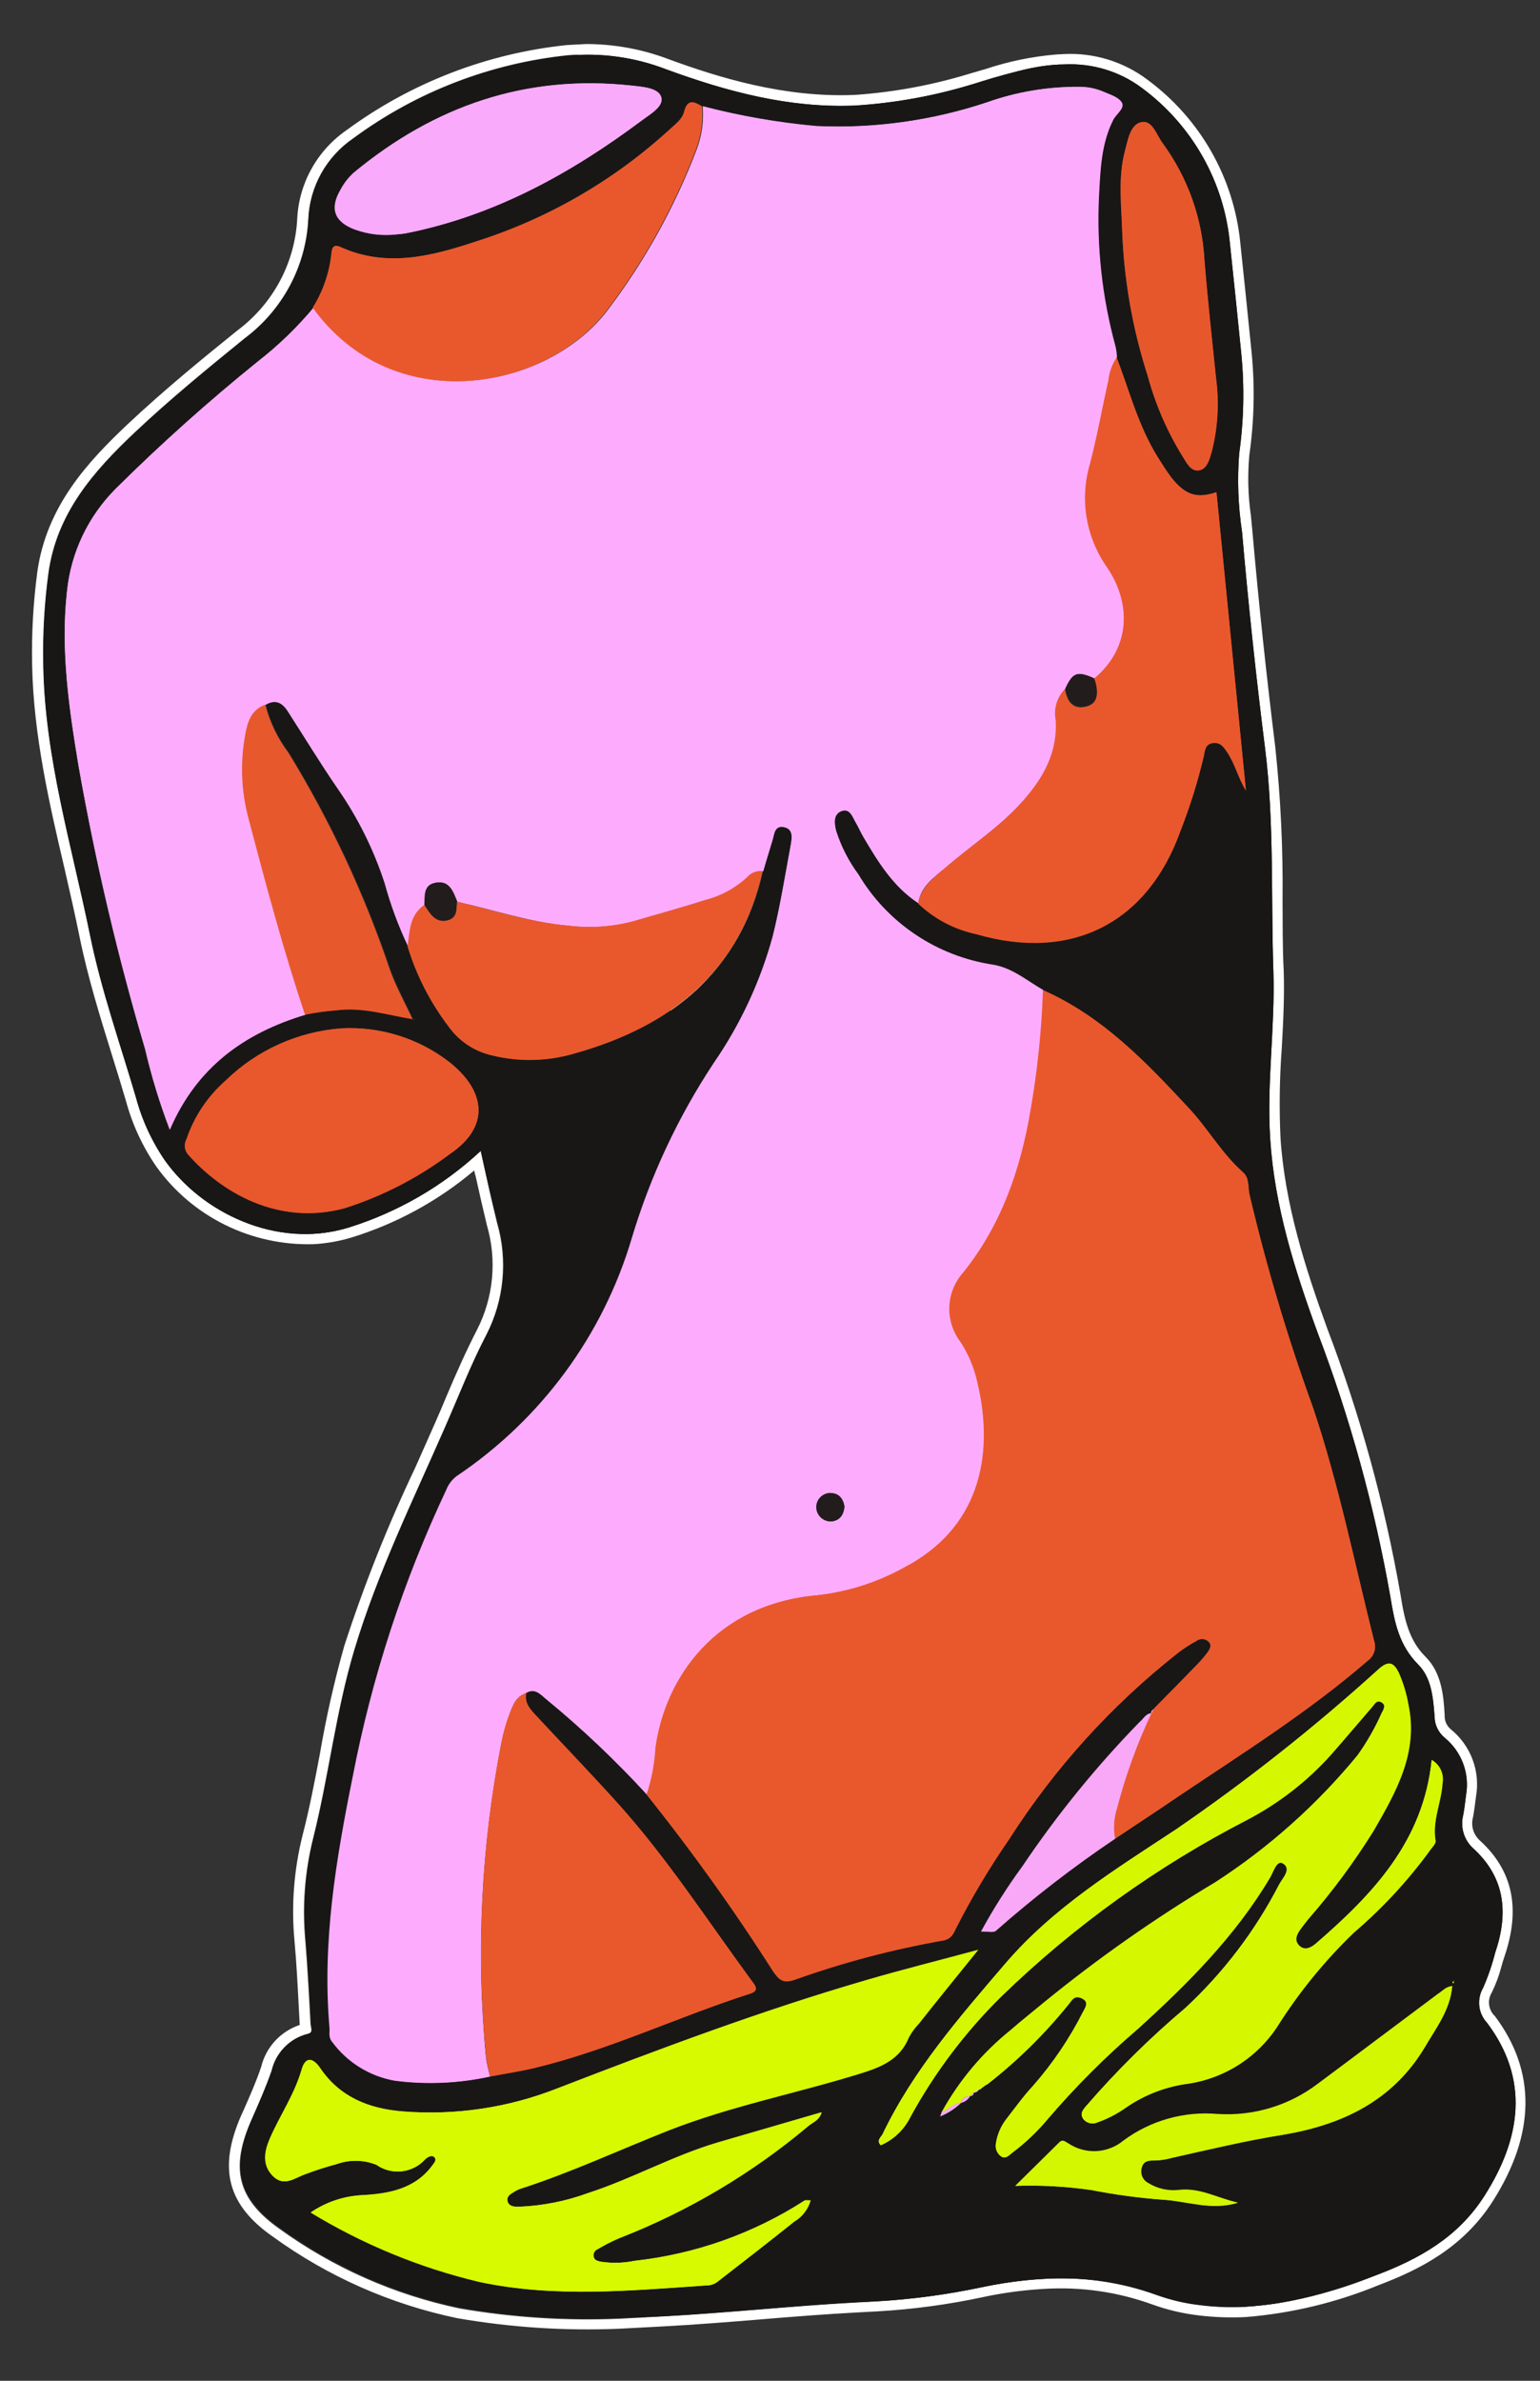 <?xml version="1.0" encoding="UTF-8"?> <svg xmlns="http://www.w3.org/2000/svg" width="165" height="255" viewBox="0 0 165 255" fill="none"><rect x="0" y="0" width="165" height="255" fill="#333333" stroke="none"/> <g clip-path="url(#clip0_1762_2784)"> <path d="M61.832 5.914C65.061 5.786 68.283 6.313 71.298 7.465C77.811 9.85 84.454 11.632 91.497 11.349L91.981 11.323C96.121 11.021 100.214 10.257 104.182 9.045C107.115 8.013 110.156 7.317 113.247 6.968L114.031 6.926C116.989 6.79 119.901 7.683 122.264 9.449C124.933 11.421 127.152 13.928 128.779 16.807C130.405 19.686 131.401 22.874 131.703 26.162C132.121 30.099 132.526 34.025 132.921 37.963C133.265 41.51 133.187 45.085 132.688 48.614C132.472 51.411 132.575 54.224 132.995 56.998C133.67 64.751 134.494 72.495 135.469 80.232C136.456 88.144 136.082 96.128 136.355 104.089C136.546 110.07 135.625 116.029 136.013 122.022C136.476 129.216 138.632 136.033 141.083 142.742C144.58 151.932 147.196 161.43 148.897 171.109C149.344 173.862 149.83 176.269 151.896 178.34C153.314 179.779 153.475 181.928 153.626 183.905C153.632 184.333 153.73 184.754 153.914 185.14C154.099 185.526 154.365 185.869 154.694 186.144C155.597 186.879 156.286 187.841 156.69 188.929C157.093 190.017 157.197 191.192 156.99 192.334C156.901 193.05 156.823 193.754 156.687 194.461C156.527 195.102 156.547 195.774 156.744 196.405C156.94 197.035 157.306 197.601 157.803 198.04C161.245 201.197 161.53 205.037 160.109 209.21C159.783 210.485 159.354 211.732 158.826 212.939C158.482 213.53 158.339 214.214 158.416 214.892C158.494 215.57 158.789 216.204 159.257 216.703C163.778 222.729 162.931 228.994 158.969 235.218C156.15 239.648 152.015 241.957 147.354 243.719C142.935 245.549 138.257 246.684 133.487 247.085C131.85 247.174 130.209 247.115 128.583 246.909C126.983 246.729 125.411 246.361 123.897 245.816C120.02 244.416 115.892 243.831 111.773 244.096C109.529 244.23 107.298 244.533 105.099 245.002C101.424 245.781 97.696 246.282 93.945 246.502L91.903 246.61C84.9 246.983 77.906 247.745 70.891 248.117C69.403 248.197 67.903 248.276 66.403 248.356C60.648 248.604 54.883 248.234 49.209 247.25C42.257 245.791 35.696 242.889 29.955 238.738C25.4 235.537 24.669 232.225 26.908 227.125C27.682 225.362 28.468 223.599 29.09 221.799C29.302 220.882 29.762 220.04 30.422 219.364C31.081 218.687 31.914 218.203 32.831 217.962C33.632 217.793 33.288 217.192 33.266 216.791C33.109 213.827 32.951 210.863 32.713 207.904C32.366 204.236 32.643 200.536 33.531 196.958C35.222 190.246 35.965 183.344 37.961 176.708C40.439 168.474 44.218 160.768 47.653 152.919C49.119 149.594 50.42 146.197 52.1 142.986C53.997 139.282 54.41 135.004 53.257 131.012C52.65 128.508 52.111 125.989 51.491 123.256C47.438 127.033 42.576 129.849 37.27 131.495C36.044 131.864 34.778 132.085 33.498 132.154C30.416 132.224 27.364 131.546 24.607 130.178C21.851 128.811 19.473 126.795 17.682 124.308C16.269 122.259 15.217 119.986 14.571 117.588C12.875 111.802 10.847 106.091 9.642 100.176C7.686 90.583 4.788 81.132 4.632 71.225C4.561 67.935 4.746 64.645 5.185 61.383C6.07 54.967 10.008 50.477 14.492 46.256C18.239 42.729 22.23 39.464 26.19 36.247C28.209 34.741 29.869 32.811 31.052 30.596C32.234 28.381 32.909 25.935 33.029 23.432C33.105 21.724 33.579 20.056 34.415 18.559C35.251 17.063 36.425 15.78 37.846 14.81C44.59 9.837 52.561 6.761 60.917 5.906L61.875 5.855L61.832 5.914ZM34.704 30.561C34.816 30.28 34.928 29.999 35.028 29.706C34.928 29.999 34.816 30.28 34.704 30.561ZM29.184 37.293C30.239 36.409 31.244 35.467 32.193 34.471C31.244 35.467 30.239 36.409 29.184 37.293ZM119.548 37.136C119.62 37.513 119.668 37.894 119.69 38.276C120.733 40.918 121.504 43.677 122.671 46.266L122.676 46.346L122.671 46.266C121.504 43.677 120.733 40.918 119.69 38.276C119.668 37.894 119.62 37.513 119.548 37.136ZM29.791 78.747C29.146 77.711 28.693 76.569 28.455 75.375C28.693 76.569 29.146 77.711 29.791 78.747ZM113.304 75.064C113.254 75.235 113.217 75.41 113.193 75.586C113.217 75.41 113.254 75.235 113.304 75.064ZM71.861 108.161C72.829 107.496 73.749 106.764 74.614 105.972C78.219 102.585 80.69 98.184 81.696 93.362C82.031 92.277 82.378 91.18 82.678 90.085C82.343 91.181 81.997 92.279 81.696 93.362C80.7 98.226 78.212 102.668 74.574 106.077C73.708 106.87 72.788 107.601 71.821 108.266L71.861 108.161ZM45.524 95.893C45.552 95.549 45.693 95.223 45.926 94.965C46.129 94.786 46.38 94.669 46.648 94.629C46.38 94.669 46.129 94.786 45.926 94.965C45.693 95.223 45.552 95.549 45.524 95.893ZM43.657 101.467C43.894 99.836 43.859 98.093 45.479 97.009C43.859 98.093 43.894 99.836 43.657 101.467ZM98.378 96.813C98.569 95.825 99.082 94.927 99.838 94.256C99.082 94.927 98.569 95.825 98.378 96.813ZM109.203 104.569C110.062 105.063 110.868 105.628 111.727 106.133C114.785 107.542 117.613 109.395 120.119 111.632C117.613 109.395 114.785 107.542 111.727 106.133C110.869 105.651 110.063 105.074 109.203 104.569C108.755 104.29 108.286 104.046 107.799 103.84C108.286 104.046 108.755 104.29 109.203 104.569ZM40.853 108.582C41.952 108.787 43.041 109.039 44.15 109.221C43.041 109.039 41.952 108.787 40.853 108.582C40.292 108.474 39.685 108.38 39.161 108.304C39.732 108.377 40.327 108.472 40.853 108.582ZM44.26 109.342L44.257 109.273L44.26 109.342ZM56.942 183.354C56.691 183.105 56.505 182.799 56.398 182.463C56.291 182.127 56.268 181.771 56.331 181.424C56.268 181.771 56.291 182.127 56.398 182.463C56.505 182.799 56.691 183.105 56.942 183.354ZM125.743 192.824L125.598 192.924L125.341 193.098L125.151 193.223L125.058 193.228L119.472 196.968L118.715 197.513L119.472 196.968L125.058 193.228L125.151 193.223L125.341 193.098L125.598 192.924L125.743 192.824L126.335 192.426L125.743 192.824ZM115.597 199.802L114.371 200.682L113.892 201.04L114.371 200.682L115.597 199.802ZM105.661 223.351C107.302 222.087 108.864 220.724 110.338 219.27C108.864 220.724 107.302 222.087 105.661 223.351ZM104.903 223.908L105.214 223.662L105.605 223.389L105.214 223.662L104.903 223.908ZM61.771 4.77L60.756 4.824C52.201 5.71 44.041 8.859 37.129 13.941C35.579 15.014 34.297 16.425 33.382 18.065C32.466 19.705 31.941 21.531 31.847 23.403C31.731 25.745 31.096 28.033 29.989 30.105C28.881 32.176 27.328 33.982 25.438 35.392C21.811 38.316 17.608 41.741 13.663 45.451C9.51 49.379 4.985 54.153 3.998 61.263C3.556 64.586 3.371 67.937 3.443 71.288C3.597 78.739 5.267 86.007 6.914 93.034C7.471 95.46 8.044 97.966 8.545 100.441C9.421 104.721 10.733 108.944 12.003 113.03C12.505 114.633 13.022 116.304 13.502 117.943C14.183 120.454 15.287 122.832 16.769 124.976C18.671 127.621 21.201 129.76 24.135 131.205C27.069 132.65 30.317 133.357 33.592 133.263C34.964 133.186 36.323 132.948 37.639 132.554C42.477 131.067 46.961 128.618 50.816 125.358C50.827 125.575 50.92 125.788 50.966 126.004C51.363 127.808 51.755 129.52 52.17 131.242C53.26 134.968 52.881 138.968 51.11 142.43C49.894 144.79 48.862 147.14 47.864 149.488C47.464 150.451 47.053 151.425 46.629 152.377C45.917 153.999 45.193 155.609 44.48 157.22C41.536 163.409 38.999 169.781 36.886 176.295C35.806 180.118 34.931 183.995 34.264 187.91C33.722 190.774 33.161 193.707 32.412 196.593C31.488 200.295 31.199 204.124 31.556 207.919C31.778 210.341 31.899 212.836 32.027 215.239L32.114 216.887C31.104 217.227 30.195 217.814 29.474 218.595C28.753 219.375 28.243 220.324 27.99 221.352C27.481 222.883 26.841 224.328 26.17 225.856L25.838 226.585C23.342 232.295 24.37 236.188 29.284 239.599C35.157 243.847 41.872 246.811 48.987 248.295C54.733 249.293 60.572 249.672 66.402 249.423C67.832 249.347 69.321 249.268 70.924 249.183C74.455 248.995 78.015 248.714 81.471 248.427C84.926 248.14 88.452 247.861 91.936 247.676L94.001 247.566C97.815 247.349 101.606 246.837 105.339 246.034C107.477 245.578 109.647 245.286 111.83 245.161C115.792 244.909 119.763 245.48 123.489 246.836C125.083 247.409 126.738 247.798 128.421 247.997C130.117 248.202 131.827 248.261 133.533 248.172C138.42 247.768 143.214 246.611 147.744 244.743C151.963 243.142 156.71 240.823 159.936 235.775C164.527 228.553 164.612 221.881 160.178 215.954C159.835 215.635 159.613 215.208 159.55 214.745C159.488 214.282 159.588 213.811 159.835 213.413C160.261 212.543 160.6 211.633 160.847 210.697C160.953 210.301 161.071 209.905 161.202 209.53C162.943 204.411 162.079 200.36 158.577 197.15C158.224 196.841 157.967 196.439 157.834 195.992C157.702 195.544 157.7 195.068 157.829 194.619C157.963 193.877 158.051 193.138 158.141 192.433C158.377 191.101 158.252 189.731 157.778 188.463C157.304 187.196 156.498 186.077 155.443 185.22C155.225 185.039 155.052 184.81 154.938 184.551C154.824 184.293 154.772 184.011 154.786 183.729C154.672 181.601 154.45 179.156 152.728 177.446C151.005 175.736 150.485 173.56 150.062 170.829C148.361 161.078 145.725 151.511 142.191 142.258C139.874 135.886 137.656 128.992 137.196 121.867C137.048 118.698 137.092 115.522 137.327 112.358C137.482 109.618 137.632 106.787 137.541 103.98C137.407 101.463 137.433 98.902 137.416 96.413C137.475 90.938 137.215 85.465 136.637 80.021C135.686 72.348 134.854 64.542 134.178 56.821L134.023 55.211C133.713 53.054 133.659 50.87 133.862 48.701C134.378 45.081 134.459 41.413 134.102 37.774C133.708 33.836 133.302 29.91 132.885 25.973C132.543 22.54 131.483 19.216 129.771 16.214C128.059 13.213 125.734 10.599 122.945 8.541C120.39 6.608 117.228 5.634 114.017 5.791C113.74 5.806 113.452 5.821 113.175 5.836C110.608 6.05 108.075 6.57 105.633 7.384L103.855 7.903C99.969 9.089 95.961 9.841 91.907 10.145L91.446 10.17C83.964 10.464 76.953 8.289 71.678 6.355C68.518 5.15 65.142 4.599 61.758 4.736L61.771 4.77Z" fill="white"></path> <path d="M51.526 123.254C47.474 127.031 42.611 129.847 37.305 131.493C29.494 133.859 21.593 129.746 17.719 124.352C16.306 122.302 15.255 120.03 14.608 117.631C12.912 111.846 10.885 106.135 9.68 100.22C7.723 90.627 4.826 81.175 4.669 71.268C4.599 67.979 4.783 64.689 5.222 61.427C6.108 55.011 10.046 50.521 14.53 46.3C18.276 42.773 22.268 39.508 26.227 36.291C28.247 34.785 29.907 32.855 31.089 30.64C32.272 28.425 32.947 25.978 33.066 23.476C33.142 21.767 33.617 20.099 34.453 18.603C35.289 17.107 36.463 15.823 37.884 14.853C44.628 9.881 52.599 6.805 60.955 5.949C64.498 5.639 68.065 6.145 71.377 7.426C77.891 9.812 84.534 11.593 91.576 11.31C95.882 11.045 100.14 10.271 104.262 9.006C107.499 8.088 110.653 6.911 114.111 6.899C117.069 6.763 119.981 7.655 122.345 9.422C125.013 11.393 127.233 13.9 128.859 16.78C130.485 19.659 131.481 22.846 131.783 26.134C132.201 30.071 132.606 33.998 133.001 37.936C133.345 41.482 133.267 45.057 132.769 48.587C132.552 51.384 132.655 54.197 133.076 56.971C133.75 64.723 134.574 72.468 135.549 80.204C136.536 88.116 136.163 96.101 136.435 104.062C136.626 110.042 135.705 116.002 136.093 121.994C136.556 129.188 138.712 136.005 141.163 142.715C144.66 151.905 147.276 161.403 148.977 171.081C149.424 173.835 149.911 176.242 151.976 178.312C153.395 179.752 153.555 181.901 153.707 183.878C153.712 184.305 153.81 184.727 153.995 185.113C154.179 185.499 154.445 185.841 154.774 186.117C155.677 186.852 156.366 187.813 156.77 188.901C157.173 189.989 157.277 191.165 157.07 192.306C156.981 193.023 156.903 193.727 156.767 194.434C156.607 195.075 156.627 195.747 156.824 196.377C157.02 197.008 157.386 197.573 157.883 198.013C161.325 201.169 161.61 205.01 160.189 209.182C159.864 210.458 159.435 211.705 158.906 212.912C158.562 213.502 158.419 214.187 158.496 214.865C158.574 215.542 158.869 216.177 159.338 216.676C163.858 222.701 163.011 228.966 159.049 235.19C156.231 239.621 152.096 241.929 147.434 243.692C141.378 245.988 135.233 247.703 128.664 246.882C127.064 246.701 125.491 246.334 123.978 245.788C117.783 243.524 111.542 243.649 105.18 244.975C101.335 245.791 97.431 246.302 93.506 246.502C84.479 246.901 75.516 248.044 66.479 248.26C60.724 248.508 54.959 248.137 49.286 247.154C42.334 245.694 35.772 242.793 30.032 238.641C25.477 235.441 24.745 232.129 26.985 227.029C27.759 225.266 28.544 223.503 29.166 221.703C29.378 220.786 29.839 219.944 30.498 219.268C31.157 218.591 31.991 218.107 32.907 217.866C33.708 217.697 33.364 217.096 33.343 216.695C33.185 213.731 33.028 210.767 32.789 207.808C32.443 204.14 32.719 200.44 33.607 196.862C35.298 190.15 36.042 183.248 38.038 176.612C40.516 168.378 44.294 160.672 47.73 152.823C49.196 149.498 50.496 146.1 52.177 142.89C54.074 139.185 54.487 134.907 53.334 130.916C52.65 128.508 52.111 125.989 51.526 123.254ZM155.752 212.127L155.845 212.122C155.85 212.225 155.472 212.291 155.86 212.408L155.752 212.127ZM104.326 224.133C104.454 224.146 104.583 224.122 104.697 224.062C104.811 224.003 104.905 223.912 104.968 223.801L105.037 223.797L105.348 223.551L105.738 223.278L105.796 223.275C109.056 220.736 112.008 217.829 114.591 214.613C114.961 214.158 115.401 213.744 115.997 214.068C116.593 214.392 116.246 215.053 116.073 215.487C114.629 218.344 112.827 221.008 110.709 223.415C109.613 224.552 108.754 225.815 107.823 227.012C107.254 227.763 106.883 228.642 106.744 229.571C106.697 229.816 106.716 230.07 106.799 230.305C106.883 230.541 107.028 230.75 107.22 230.911C107.752 231.342 108.143 230.862 108.509 230.567C109.926 229.505 111.213 228.281 112.342 226.921C115.287 223.487 118.494 220.282 121.933 217.333C127.331 212.456 132.43 207.388 136.112 201.121C136.473 200.516 136.819 199.201 137.488 199.59C138.467 200.17 137.455 201.153 137.087 201.838C134.513 206.786 131.095 211.255 126.983 215.045C123.185 218.252 119.646 221.747 116.397 225.5C116.038 225.932 115.634 226.378 116.058 226.964C116.235 227.18 116.48 227.332 116.753 227.394C117.027 227.457 117.314 227.426 117.569 227.308C118.665 226.924 119.7 226.386 120.642 225.71C122.513 224.425 124.65 223.574 126.897 223.22C128.905 222.974 130.835 222.295 132.551 221.23C134.268 220.165 135.729 218.741 136.831 217.057C139.149 213.383 141.906 209.999 145.043 206.981C148.069 204.395 150.782 201.471 153.129 198.265C153.364 197.897 153.852 197.492 153.8 197.174C153.408 195.026 154.415 193.067 154.537 191.006C154.631 190.517 154.57 190.01 154.361 189.556C154.153 189.103 153.807 188.725 153.372 188.475C152.48 197.152 147.069 202.868 140.963 208.15C140.454 208.591 139.756 208.949 139.168 208.349C138.581 207.749 138.964 207.121 139.363 206.56C139.621 206.202 139.904 205.866 140.175 205.518C142.747 202.565 145.079 199.413 147.148 196.093C149.563 191.902 151.978 187.711 150.882 182.536C150.676 181.371 150.332 180.233 149.857 179.148C149.351 178.131 148.857 177.744 147.728 178.722C140.87 184.947 133.591 190.702 125.944 195.946C119.461 200.216 112.851 204.286 107.697 210.286C102.773 216.034 97.811 221.726 94.521 228.603C94.353 228.933 93.863 229.28 94.351 229.759C95.729 229.172 96.854 228.121 97.525 226.79C100.12 222.055 103.397 217.721 107.254 213.925C115.066 206.341 123.967 199.947 133.666 194.951C137.052 193.174 140.089 190.809 142.632 187.967C144.127 186.269 145.573 184.54 147.056 182.832C147.307 182.543 147.61 182.148 148.016 182.39C148.422 182.633 148.241 183.147 148.019 183.538C147.315 185.128 146.449 186.642 145.437 188.059C141.095 193.341 135.957 197.927 130.204 201.653C123.756 205.501 117.601 209.814 111.789 214.556C110.683 215.521 109.45 216.482 108.287 217.462C105.266 219.891 102.753 222.883 100.888 226.267L100.702 226.702C101.535 226.365 102.294 225.872 102.939 225.251C103.146 225.204 103.341 225.114 103.511 224.989C103.682 224.863 103.824 224.704 103.93 224.522C104.114 224.489 104.341 224.42 104.326 224.133ZM123.408 183.492C122.773 183.526 122.514 184.09 122.14 184.466C117.493 189.235 113.288 194.41 109.576 199.927C107.944 202.154 106.464 204.487 105.146 206.91C105.78 206.876 106.461 207.058 106.738 206.826C110.774 203.267 115.039 199.973 119.508 196.966C121.74 195.436 124.1 193.91 126.39 192.365C133.248 187.743 140.281 183.352 146.563 177.912C146.895 177.679 147.142 177.346 147.267 176.963C147.393 176.58 147.39 176.167 147.26 175.786C145.161 167.428 143.485 158.968 140.713 150.795C137.995 143.311 135.719 135.677 133.898 127.929C133.74 127.146 133.898 126.197 133.23 125.601C130.924 123.577 129.439 120.879 127.366 118.671C122.776 113.728 118.119 108.834 111.783 106.073C110.029 105.076 108.474 103.689 106.374 103.354C103.401 102.9 100.568 101.798 98.078 100.126C95.589 98.455 93.504 96.256 91.976 93.687C90.929 92.27 90.122 90.692 89.587 89.017C89.383 88.213 89.204 87.247 90.18 86.897C91.157 86.547 91.37 87.511 91.68 88.114C91.99 88.717 92.225 89.233 92.528 89.71C94.104 92.358 95.713 94.992 98.375 96.755C100.103 98.393 102.253 99.526 104.589 100.029C114.766 102.988 122.925 98.893 126.481 88.972C127.504 86.362 128.34 83.683 128.982 80.955C129.092 80.399 129.147 79.707 129.926 79.562C130.705 79.418 131.106 79.993 131.483 80.547C132.337 81.821 132.66 83.33 133.494 84.652C132.442 73.997 131.39 63.342 130.337 52.687C128.234 53.384 127.023 53.035 125.486 51.097C124.951 50.402 124.484 49.658 124.014 48.88C121.963 45.546 121.036 41.82 119.643 38.256C119.621 37.873 119.57 37.492 119.49 37.116C118.052 31.868 117.454 26.428 117.719 20.995C117.871 18.209 117.942 15.405 119.262 12.811C119.587 12.185 120.623 11.648 120.146 10.95C119.67 10.253 118.782 10.093 118.035 9.754C117.265 9.451 116.444 9.296 115.616 9.298C112.233 9.272 108.871 9.839 105.685 10.973C99.8 12.933 93.6 13.792 87.401 13.506C83.28 13.136 79.198 12.424 75.197 11.378C74.349 10.872 73.661 10.564 73.343 11.97C73.165 12.771 72.407 13.305 71.8 13.865C65.847 19.326 58.758 23.425 51.035 25.871C46.305 27.442 41.43 28.677 36.499 26.449C35.788 26.131 35.61 26.496 35.562 27.119C35.35 29.192 34.665 31.19 33.559 32.963C31.794 35.078 29.805 36.999 27.628 38.695C22.3 42.992 17.198 47.557 12.342 52.373C9.398 55.331 7.562 59.199 7.14 63.333C6.436 69.683 7.359 75.945 8.395 82.156C10.2 92.356 12.575 102.448 15.51 112.385C16.194 115.32 17.078 118.206 18.156 121.023C21.027 114.318 26.155 110.66 32.703 108.693C33.839 108.454 34.99 108.289 36.148 108.2C38.951 107.833 41.578 108.715 44.297 109.144L44.409 109.299C44.409 109.299 44.406 109.23 44.405 109.219C44.37 109.193 44.33 109.175 44.287 109.168C43.463 107.387 42.491 105.648 41.838 103.801C39.101 95.702 35.464 87.932 30.991 80.634C29.833 79.095 28.99 77.347 28.508 75.487C29.552 74.88 30.278 75.266 30.859 76.188C32.638 78.962 34.348 81.74 36.218 84.487C38.381 87.599 40.075 91.008 41.245 94.606C41.879 96.924 42.715 99.184 43.744 101.358C44.688 104.458 46.178 107.367 48.146 109.95C49.242 111.484 50.862 112.572 52.706 113.012C55.673 113.755 58.789 113.68 61.719 112.797C71.981 109.956 79.328 104.091 81.785 93.299C82.121 92.214 82.468 91.117 82.768 90.022C82.977 89.369 82.983 88.404 83.987 88.581C84.992 88.757 84.867 89.681 84.736 90.469C84.123 93.749 83.605 97.059 82.794 100.304C81.471 105.132 79.34 109.706 76.491 113.836C72.676 119.627 69.734 125.938 67.757 132.571C64.68 142.992 58.032 152.024 48.959 158.106C48.475 158.478 48.102 158.974 47.879 159.54C43.262 169.331 39.893 179.652 37.85 190.267C36.011 199.202 34.572 208.034 35.356 217.139C35.384 217.665 35.216 218.191 35.647 218.696C37.26 220.888 39.664 222.376 42.359 222.849C45.76 223.289 49.213 223.137 52.563 222.398C54.132 222.097 55.727 221.863 57.281 221.482C65.198 219.581 72.543 216.08 80.265 213.558C81.403 213.199 80.901 212.675 80.502 212.134C75.787 205.717 71.462 199.004 66.102 193.069C63.262 189.926 60.323 186.869 57.44 183.775C56.801 183.085 56.128 182.398 56.36 181.319C57.337 180.75 57.897 181.489 58.514 181.996C62.342 185.141 65.941 188.55 69.284 192.199C74.13 198.252 78.644 204.559 82.807 211.093C83.449 212.069 83.897 212.435 85.169 212C90.363 210.147 95.707 208.738 101.143 207.789C101.877 207.658 102.129 207.174 102.386 206.575C104.078 203.243 105.994 200.028 108.122 196.951C112.99 189.367 119.106 182.646 126.213 177.065C126.822 176.596 127.469 176.178 128.148 175.815C128.348 175.659 128.6 175.585 128.853 175.608C129.106 175.631 129.34 175.749 129.508 175.938C129.831 176.357 129.553 176.785 129.292 177.097C128.955 177.539 128.591 177.961 128.202 178.36C126.678 179.933 125.13 181.495 123.582 183.07C123.46 183.179 123.281 183.292 123.352 183.541L123.408 183.492ZM86.911 235.629C86.588 235.646 86.319 235.58 86.161 235.669C80.691 239.187 74.47 241.392 67.992 242.109C66.798 242.353 65.57 242.387 64.364 242.21C64.048 242.135 63.687 242.085 63.596 241.688C63.553 241.527 63.571 241.355 63.646 241.205C63.721 241.056 63.848 240.938 64.004 240.875C64.757 240.425 65.54 240.027 66.347 239.683C73.724 236.808 80.572 232.745 86.615 227.657C87.08 227.265 87.741 227.081 88.018 226.194L76.909 229.424C72.124 230.826 67.746 233.354 63.013 234.845C60.618 235.726 58.099 236.225 55.547 236.321C55.04 236.348 54.498 236.377 54.358 235.707C54.218 235.037 54.722 234.942 55.092 234.715C55.322 234.565 55.573 234.447 55.837 234.366C61.263 232.62 66.433 230.199 71.703 228.117C78.307 225.471 85.285 224.182 92.046 222.09C94.323 221.395 96.386 220.596 97.358 218.192C97.646 217.651 98.009 217.153 98.436 216.712C100.486 214.147 102.549 211.593 104.795 208.799C100.62 209.928 96.716 210.904 92.853 212.028C81.596 215.3 70.638 219.418 59.709 223.637C54.445 225.729 48.765 226.589 43.113 226.148C39.522 225.846 36.448 224.609 34.352 221.53C33.548 220.334 32.747 220.284 32.356 221.637C31.573 224.318 30.005 226.593 28.923 229.095C28.346 230.434 28.078 231.917 29.286 233.104C30.495 234.29 31.608 233.244 32.814 232.859C33.898 232.449 35.003 232.095 36.124 231.799C37.499 231.306 39.01 231.336 40.363 231.884C41.157 232.439 42.129 232.685 43.094 232.575C44.059 232.464 44.95 232.005 45.596 231.284C45.86 231.029 46.247 230.687 46.592 231.093C46.938 231.5 46.509 231.706 46.326 231.968C44.47 234.477 41.628 234.995 38.846 235.12C36.851 235.211 34.922 235.855 33.276 236.977C38.876 240.385 44.983 242.895 51.373 244.415C59.565 246.16 67.804 245.321 76.024 244.769C76.347 244.723 76.652 244.592 76.906 244.389C79.662 242.257 82.407 240.126 85.126 237.95C85.976 237.442 86.596 236.628 86.856 235.678L86.911 235.629ZM36.598 110.139C31.917 110.487 27.512 112.475 24.169 115.746C22.247 117.433 20.806 119.591 19.99 122.004C19.844 122.265 19.782 122.563 19.812 122.859C19.842 123.154 19.963 123.434 20.159 123.66C23.705 127.694 29.823 131.34 36.94 129.412C40.995 128.121 44.802 126.161 48.202 123.615C52.67 120.611 51.957 116.77 48.188 113.78C44.896 111.217 40.779 109.924 36.598 110.139ZM42.49 25.109C42.732 25.096 43.182 25.072 43.64 24.968C53.061 23.078 61.221 18.57 68.799 12.911C69.701 12.232 71.18 11.327 70.899 10.401C70.618 9.475 68.885 9.292 67.709 9.159C56.41 7.935 46.572 11.35 37.939 18.5C37.367 19.021 36.891 19.636 36.532 20.319C35.343 22.345 35.883 23.796 38.077 24.586C39.477 25.091 40.975 25.27 42.456 25.111L42.49 25.109ZM120.232 24.752C120.428 30.021 121.348 35.238 122.966 40.26C123.782 43.282 125.031 46.172 126.673 48.842C127.114 49.507 127.607 50.514 128.445 50.389C129.283 50.264 129.618 49.179 129.85 48.317C130.495 45.759 130.644 43.103 130.29 40.49C129.859 36.29 129.393 32.091 129.053 27.875C128.813 23.355 127.26 19.001 124.58 15.339C123.908 14.457 123.394 12.832 122.273 13.075C121.152 13.318 120.826 15.023 120.508 16.233C119.778 19.038 120.186 21.931 120.232 24.752ZM155.598 212.709C154.871 212.747 154.54 213.258 154.106 213.58C149.765 216.817 145.45 220.076 141.109 223.303C138.07 225.585 134.309 226.713 130.506 226.483C126.896 226.157 123.291 227.166 120.383 229.316C119.566 229.998 118.547 230.398 117.482 230.455C116.416 230.511 115.361 230.222 114.476 229.63C114.177 229.451 113.893 229.11 113.476 229.534C111.981 231.025 110.475 232.494 108.771 234.18C111.51 234.081 114.252 234.231 116.963 234.628C119.514 235.129 122.095 235.474 124.689 235.663C127.266 235.824 129.796 236.849 132.654 235.974C130.383 235.475 128.505 234.324 126.241 234.617C125.122 234.729 123.998 234.47 123.044 233.88C122.744 233.727 122.509 233.474 122.381 233.166C122.252 232.858 122.238 232.514 122.341 232.196C122.526 231.543 123.076 231.434 123.667 231.46C124.328 231.446 124.984 231.345 125.618 231.161C129.507 230.323 133.378 229.36 137.301 228.727C143.794 227.67 149.255 225.061 152.696 219.267C153.881 217.195 155.386 215.256 155.599 212.732L155.598 212.709Z" fill="#181716"></path> <path d="M98.373 96.722C95.71 94.958 94.103 92.358 92.526 89.676C92.221 89.165 91.98 88.558 91.677 88.08C91.374 87.603 91.075 86.54 90.178 86.863C89.281 87.186 89.38 88.179 89.585 88.983C90.12 90.659 90.927 92.236 91.974 93.653C93.502 96.222 95.586 98.421 98.076 100.092C100.566 101.764 103.399 102.866 106.371 103.32C108.472 103.656 110.026 105.042 111.78 106.039C111.636 110.368 111.189 114.683 110.442 118.952C109.367 125.275 107.331 131.167 103.263 136.261C102.344 137.275 101.809 138.575 101.75 139.937C101.692 141.299 102.114 142.639 102.943 143.726C103.783 145.021 104.388 146.454 104.73 147.957C106.707 156.207 104.776 163.838 96.803 167.945C93.937 169.52 90.784 170.515 87.529 170.871C76.727 171.836 71.289 179.665 70.256 187.213C70.168 188.914 69.849 190.594 69.307 192.21C65.964 188.561 62.365 185.151 58.536 182.007C57.919 181.5 57.313 180.763 56.383 181.329C55.246 181.7 54.938 182.657 54.582 183.571C54.217 184.549 53.93 185.555 53.724 186.578C51.527 197.743 50.969 209.164 52.067 220.486C52.168 221.137 52.315 221.781 52.505 222.413C49.156 223.152 45.702 223.304 42.301 222.864C39.607 222.391 37.202 220.903 35.59 218.711C35.158 218.206 35.349 217.679 35.298 217.154C34.512 208.015 35.988 199.215 37.792 190.282C39.835 179.667 43.204 169.346 47.821 159.555C48.044 158.989 48.417 158.493 48.902 158.121C57.974 152.039 64.622 143.007 67.699 132.586C69.69 125.95 72.648 119.638 76.479 113.849C79.329 109.719 81.459 105.144 82.783 100.316C83.594 97.071 84.112 93.761 84.724 90.481C84.858 89.74 85.004 88.779 83.976 88.593C82.948 88.407 82.965 89.381 82.757 90.035C82.421 91.132 82.075 92.229 81.774 93.312C81.469 93.272 81.159 93.308 80.871 93.417C80.584 93.527 80.329 93.706 80.129 93.939C78.829 95.141 77.242 95.995 75.518 96.422C72.991 97.21 70.437 97.92 67.897 98.675C65.643 99.268 63.295 99.427 60.98 99.146C56.878 98.801 53.001 97.47 49.02 96.58C48.582 95.524 48.202 94.259 46.701 94.534C45.407 94.775 45.62 95.957 45.531 96.891C43.911 97.976 43.945 99.719 43.708 101.349C42.679 99.175 41.843 96.915 41.209 94.597C40.039 90.999 38.345 87.59 36.182 84.478C34.313 81.766 32.601 78.93 30.823 76.179C30.23 75.258 29.504 74.872 28.472 75.477C26.94 76.041 26.572 77.38 26.332 78.747C25.799 81.669 25.911 84.67 26.661 87.543C28.519 94.64 30.411 101.723 32.748 108.68C26.2 110.646 21.072 114.304 18.201 121.01C17.123 118.193 16.239 115.307 15.555 112.371C12.62 102.434 10.245 92.342 8.44 82.143C7.404 75.92 6.479 69.623 7.185 63.32C7.607 59.185 9.443 55.317 12.387 52.359C17.243 47.543 22.345 42.978 27.673 38.682C29.85 36.986 31.838 35.064 33.604 32.95C42.21 44.875 58.466 41.842 65.048 33.321C69.052 28.049 72.28 22.239 74.636 16.067C75.212 14.572 75.439 12.967 75.3 11.373C79.301 12.419 83.383 13.131 87.504 13.501C93.68 13.78 99.856 12.922 105.719 10.972C108.905 9.838 112.266 9.271 115.65 9.296C116.478 9.294 117.299 9.449 118.069 9.753C118.816 10.092 119.778 10.351 120.18 10.949C120.582 11.547 119.621 12.184 119.296 12.809C117.976 15.404 117.905 18.208 117.752 20.993C117.488 26.427 118.086 31.867 119.524 37.115C119.604 37.49 119.655 37.871 119.677 38.254C119.183 38.985 118.878 39.825 118.789 40.7C118.114 43.685 117.581 46.72 116.802 49.688C116.255 51.558 116.14 53.526 116.464 55.446C116.789 57.366 117.545 59.188 118.676 60.778C121.19 64.534 121.258 69.293 117.271 72.65C115.433 71.818 114.922 71.994 114.181 73.721C113.759 74.155 113.449 74.684 113.278 75.263C113.107 75.841 113.081 76.453 113.2 77.044C113.383 80.477 111.917 83.148 109.746 85.628C107.26 88.48 104.071 90.52 101.251 92.965C99.976 94.02 98.617 95.01 98.373 96.722ZM90.485 161.407C90.331 160.474 89.837 159.881 88.834 159.945C88.453 159.999 88.106 160.192 87.862 160.486C87.617 160.781 87.493 161.155 87.513 161.536C87.533 161.917 87.697 162.276 87.971 162.543C88.245 162.81 88.611 162.965 88.995 162.978C89.941 162.928 90.382 162.308 90.483 161.373L90.485 161.407Z" fill="#FDACFD"></path> <path d="M69.272 192.212C69.814 190.596 70.133 188.915 70.221 187.215C71.254 179.666 76.693 171.837 87.494 170.873C90.75 170.516 93.902 169.522 96.768 167.947C104.741 163.839 106.672 156.208 104.695 147.959C104.353 146.455 103.749 145.023 102.908 143.727C102.079 142.641 101.657 141.301 101.716 139.939C101.774 138.577 102.309 137.277 103.229 136.262C107.296 131.169 109.332 125.276 110.407 118.953C111.154 114.685 111.601 110.37 111.745 106.04C118.085 108.848 122.739 113.696 127.329 118.639C129.4 120.824 130.887 123.545 133.193 125.569C133.861 126.164 133.703 127.114 133.86 127.897C135.682 135.644 137.957 143.279 140.676 150.762C143.424 158.936 145.124 167.396 147.223 175.754C147.353 176.135 147.355 176.548 147.23 176.931C147.104 177.314 146.857 177.647 146.526 177.879C140.243 183.32 133.168 187.77 126.353 192.333C124.121 193.875 121.761 195.4 119.47 196.934C119.266 195.851 119.338 194.735 119.679 193.686C120.589 190.183 121.825 186.771 123.372 183.494L123.624 183.01C125.172 181.436 126.72 179.873 128.245 178.3C128.633 177.901 128.997 177.48 129.334 177.037C129.593 176.679 129.871 176.251 129.551 175.878C129.383 175.689 129.148 175.571 128.895 175.548C128.642 175.525 128.39 175.6 128.19 175.756C127.511 176.118 126.864 176.537 126.255 177.006C119.128 182.615 113.003 189.373 108.135 196.997C106.007 200.073 104.091 203.288 102.399 206.62C102.139 207.174 101.887 207.657 101.156 207.834C95.721 208.784 90.376 210.193 85.182 212.046C83.956 212.478 83.509 212.135 82.82 211.139C78.65 204.593 74.127 198.275 69.272 192.212Z" fill="#E9582C"></path> <path d="M86.855 235.678C86.59 236.632 85.961 237.447 85.102 237.951C82.382 240.127 79.638 242.258 76.882 244.39C76.627 244.593 76.323 244.724 76 244.77C67.78 245.322 59.552 246.161 51.349 244.417C44.967 242.894 38.867 240.383 33.274 236.977C34.91 235.857 36.826 235.211 38.81 235.111C41.59 234.963 44.433 234.467 46.29 231.959C46.473 231.696 46.803 231.38 46.556 231.084C46.309 230.787 45.823 231.019 45.559 231.274C44.913 231.995 44.023 232.454 43.058 232.565C42.092 232.676 41.12 232.43 40.327 231.874C38.974 231.326 37.463 231.296 36.088 231.789C34.967 232.086 33.862 232.439 32.777 232.849C31.641 233.231 30.458 234.281 29.25 233.094C28.041 231.907 28.31 230.424 28.886 229.085C29.968 226.583 31.539 224.354 32.319 221.627C32.711 220.286 33.512 220.336 34.315 221.521C36.411 224.6 39.485 225.836 43.076 226.139C48.745 226.606 54.446 225.765 59.734 223.681C70.663 219.462 81.62 215.345 92.877 212.073C96.74 210.949 100.645 209.973 104.819 208.844C102.573 211.637 100.476 214.193 98.46 216.756C98.033 217.198 97.67 217.696 97.382 218.237C96.41 220.641 94.336 221.44 92.07 222.134C85.309 224.226 78.369 225.571 71.727 228.162C66.434 230.245 61.264 232.666 55.861 234.411C55.598 234.492 55.347 234.609 55.116 234.76C54.746 234.986 54.273 235.218 54.382 235.752C54.492 236.285 55.063 236.37 55.572 236.365C58.123 236.269 60.643 235.771 63.037 234.89C67.768 233.341 72.149 230.882 76.933 229.469L88.042 226.239C87.8 227.124 87.104 227.31 86.639 227.702C80.596 232.789 73.748 236.853 66.372 239.728C65.564 240.072 64.781 240.47 64.028 240.919C63.873 240.983 63.745 241.1 63.67 241.25C63.595 241.4 63.577 241.571 63.621 241.733C63.711 242.13 64.072 242.179 64.389 242.254C65.594 242.432 66.822 242.398 68.016 242.153C74.494 241.437 80.715 239.232 86.186 235.713C86.262 235.629 86.532 235.695 86.855 235.678Z" fill="#D7FA00"></path> <path d="M100.885 226.233C102.75 222.848 105.264 219.857 108.284 217.428C109.389 216.451 110.622 215.49 111.786 214.521C117.601 209.771 123.759 205.451 130.212 201.595C135.965 197.869 141.103 193.283 145.444 188.001C146.457 186.584 147.322 185.07 148.027 183.48C148.249 183.089 148.549 182.637 148.024 182.332C147.498 182.028 147.314 182.485 147.064 182.774C145.581 184.482 144.134 186.212 142.639 187.909C140.096 190.751 137.06 193.116 133.674 194.893C123.97 199.889 115.066 206.283 107.25 213.868C103.39 217.681 100.113 222.035 97.525 226.79C96.863 228.125 95.747 229.184 94.374 229.781C93.886 229.302 94.331 228.957 94.544 228.624C97.835 221.747 102.797 216.055 107.721 210.308C112.873 204.296 119.484 200.238 125.967 195.968C133.615 190.724 140.893 184.969 147.752 178.743C148.857 177.767 149.375 178.152 149.88 179.17C150.356 180.255 150.7 181.392 150.905 182.558C152.002 187.733 149.586 191.924 147.171 196.115C145.102 199.435 142.771 202.586 140.198 205.54C139.927 205.887 139.645 206.224 139.386 206.582C138.988 207.142 138.616 207.77 139.192 208.371C139.767 208.971 140.477 208.612 140.986 208.172C147.092 202.89 152.507 197.231 153.396 188.496C153.83 188.746 154.176 189.124 154.385 189.578C154.593 190.031 154.654 190.538 154.56 191.028C154.438 193.089 153.432 195.047 153.824 197.195C153.841 197.516 153.388 197.919 153.153 198.287C150.806 201.492 148.092 204.417 145.066 207.003C141.93 210.021 139.173 213.405 136.855 217.079C135.752 218.763 134.291 220.187 132.575 221.252C130.859 222.316 128.928 222.996 126.92 223.242C124.674 223.596 122.536 224.447 120.666 225.732C119.723 226.407 118.688 226.945 117.592 227.33C117.338 227.448 117.051 227.478 116.777 227.416C116.503 227.353 116.258 227.202 116.081 226.986C115.657 226.4 116.027 225.956 116.42 225.522C119.669 221.769 123.209 218.273 127.006 215.067C131.095 211.265 134.489 206.79 137.04 201.841C137.408 201.155 138.42 200.172 137.441 199.593C136.772 199.204 136.426 200.519 136.064 201.123C132.325 207.393 127.228 212.496 121.885 217.336C118.447 220.284 115.24 223.489 112.295 226.923C111.166 228.283 109.879 229.507 108.462 230.57C108.096 230.853 107.705 231.344 107.173 230.914C106.981 230.752 106.836 230.543 106.752 230.308C106.669 230.072 106.649 229.819 106.697 229.573C106.836 228.645 107.207 227.765 107.776 227.014C108.707 225.817 109.623 224.54 110.662 223.418C112.78 221.01 114.582 218.346 116.026 215.49C116.257 215.053 116.747 214.476 115.95 214.071C115.153 213.665 114.912 214.126 114.544 214.616C111.961 217.831 109.009 220.738 105.749 223.277L105.691 223.28L105.301 223.554L104.99 223.8L104.921 223.803L104.279 224.136L103.927 224.487C103.469 224.569 103.01 224.639 102.937 225.217C102.129 225.26 101.623 225.964 100.885 226.233Z" fill="#D5F801"></path> <path d="M117.238 72.686C121.225 69.33 121.168 64.57 118.643 60.814C117.512 59.224 116.756 57.402 116.432 55.482C116.107 53.562 116.223 51.595 116.769 49.724C117.549 46.757 118.082 43.721 118.756 40.736C118.845 39.861 119.15 39.022 119.644 38.291C120.991 41.857 121.966 45.615 124.015 48.915C124.483 49.659 124.951 50.403 125.487 51.132C127.025 53.07 128.235 53.418 130.338 52.721C131.389 63.338 132.441 73.993 133.495 84.686C132.662 83.365 132.338 81.856 131.484 80.582C131.107 80.028 130.742 79.474 129.927 79.597C129.113 79.721 129.093 80.433 128.983 80.99C128.341 83.717 127.505 86.396 126.482 89.007C122.926 98.928 114.767 103.023 104.59 100.063C102.254 99.561 100.104 98.428 98.376 96.79C98.667 95.076 99.98 94.088 101.163 93.05C103.983 90.605 107.173 88.588 109.658 85.713C111.84 83.233 113.306 80.561 113.112 77.129C112.993 76.538 113.019 75.927 113.19 75.348C113.361 74.769 113.67 74.24 114.093 73.806C114.28 74.944 114.763 75.974 116.162 75.739C117.561 75.504 117.624 74.513 117.379 73.379C117.352 73.144 117.305 72.912 117.238 72.686Z" fill="#E9582D"></path> <path d="M52.551 222.411C52.361 221.779 52.215 221.135 52.113 220.483C51.004 209.164 51.551 197.744 53.735 186.577C53.942 185.554 54.229 184.549 54.594 183.57C54.95 182.656 55.315 181.696 56.395 181.328C56.163 182.408 56.836 183.095 57.474 183.784C60.358 186.879 63.297 189.936 66.137 193.078C71.497 199.013 75.822 205.727 80.537 212.143C80.936 212.685 81.44 213.243 80.3 213.568C72.576 216.044 65.232 219.59 57.316 221.492C55.716 221.875 54.12 222.109 52.551 222.411Z" fill="#E9582C"></path> <path d="M75.197 11.378C75.337 12.972 75.109 14.578 74.533 16.073C72.177 22.245 68.949 28.054 64.945 33.326C58.363 41.847 42.106 44.869 33.501 32.955C34.607 31.182 35.292 29.184 35.505 27.111C35.555 26.546 35.73 26.123 36.441 26.441C41.374 28.703 46.247 27.435 50.977 25.863C58.7 23.417 65.789 19.318 71.743 13.857C72.349 13.297 73.107 12.763 73.285 11.962C73.662 10.565 74.349 10.872 75.197 11.378Z" fill="#E9582D"></path> <path d="M36.598 110.139C40.775 109.927 44.888 111.22 48.176 113.781C51.945 116.771 52.635 120.613 48.19 123.615C44.791 126.161 40.983 128.121 36.928 129.413C29.8 131.341 23.694 127.695 20.147 123.66C19.952 123.435 19.831 123.155 19.801 122.859C19.77 122.563 19.832 122.265 19.978 122.005C20.795 119.592 22.236 117.434 24.157 115.747C27.503 112.473 31.913 110.485 36.598 110.139Z" fill="#E9572C"></path> <path d="M48.95 96.584C52.933 97.519 56.808 98.805 60.911 99.149C63.225 99.431 65.573 99.271 67.827 98.678C70.367 97.924 72.924 97.26 75.448 96.426C77.172 95.999 78.759 95.144 80.06 93.942C80.259 93.71 80.514 93.531 80.801 93.421C81.089 93.311 81.399 93.275 81.704 93.316C79.246 104.108 71.849 109.906 61.637 112.813C58.708 113.697 55.591 113.771 52.624 113.028C50.78 112.588 49.161 111.5 48.065 109.966C46.097 107.383 44.606 104.474 43.663 101.375C43.9 99.744 43.865 98.001 45.485 96.917C46.04 97.782 46.523 98.824 47.796 98.607C49.069 98.39 48.915 97.457 48.95 96.584Z" fill="#E9582D"></path> <path d="M42.455 25.111C40.956 25.28 39.437 25.102 38.019 24.59C35.824 23.777 35.285 22.348 36.473 20.323C36.833 19.64 37.309 19.024 37.881 18.503C46.514 11.354 56.352 7.939 67.651 9.163C68.815 9.296 70.543 9.376 70.841 10.405C71.139 11.433 69.642 12.236 68.741 12.915C61.163 18.574 53.003 23.082 43.582 24.971C43.146 25.052 42.697 25.087 42.455 25.111Z" fill="#FAAAFA"></path> <path d="M32.679 108.684C30.343 101.727 28.462 94.643 26.592 87.547C25.843 84.674 25.731 81.673 26.263 78.751C26.503 77.384 26.872 76.045 28.404 75.481C28.885 77.341 29.729 79.09 30.887 80.628C35.359 87.926 38.997 95.697 41.733 103.796C42.387 105.643 43.358 107.382 44.182 109.162C41.498 108.731 38.871 107.85 36.033 108.219C34.906 108.302 33.786 108.457 32.679 108.684Z" fill="#E8582D"></path> <path d="M120.232 24.752C120.139 21.911 119.778 19.038 120.509 16.245C120.829 15.08 121.038 13.359 122.273 13.087C123.508 12.815 123.909 14.469 124.58 15.351C127.258 19.01 128.811 23.359 129.053 27.875C129.392 32.092 129.859 36.29 130.29 40.49C130.644 43.103 130.495 45.759 129.85 48.317C129.616 49.145 129.363 50.26 128.445 50.389C127.526 50.518 127.113 49.507 126.673 48.842C125.03 46.172 123.782 43.282 122.966 40.26C121.348 35.238 120.428 30.021 120.232 24.752Z" fill="#E7572C"></path> <path d="M155.599 212.732C155.386 215.256 153.881 217.196 152.692 219.21C149.252 225.004 143.791 227.613 137.298 228.67C133.375 229.303 129.502 230.232 125.615 231.104C124.981 231.288 124.325 231.389 123.664 231.403C123.072 231.377 122.51 231.464 122.338 232.139C122.235 232.457 122.249 232.801 122.378 233.109C122.506 233.417 122.741 233.67 123.041 233.823C123.995 234.413 125.119 234.672 126.238 234.56C128.537 234.265 130.38 235.418 132.651 235.917C129.793 236.792 127.263 235.767 124.686 235.606C122.091 235.417 119.511 235.072 116.96 234.571C114.249 234.174 111.507 234.024 108.768 234.123C110.471 232.437 111.978 230.968 113.473 229.477C113.89 229.053 114.176 229.44 114.473 229.573C115.357 230.165 116.413 230.454 117.478 230.398C118.544 230.341 119.563 229.941 120.38 229.259C123.288 227.109 126.893 226.1 130.503 226.426C134.306 226.656 138.067 225.528 141.106 223.246C145.446 220.02 149.762 216.76 154.102 213.523C154.541 213.282 154.874 212.793 155.599 212.732Z" fill="#D3F601"></path> <path d="M123.373 183.494C121.825 186.771 120.589 190.183 119.68 193.686C119.338 194.735 119.266 195.851 119.471 196.934C115.003 199.941 110.737 203.235 106.701 206.793C106.426 207.049 105.744 206.844 105.109 206.878C106.427 204.455 107.907 202.122 109.539 199.894C113.251 194.377 117.456 189.203 122.104 184.434C122.482 184.15 122.739 183.539 123.373 183.494Z" fill="#F8A8F6"></path> <path d="M100.885 226.233C101.623 225.964 102.129 225.261 102.983 225.227C102.338 225.848 101.579 226.34 100.746 226.677L100.885 226.233Z" fill="#F8A8F6"></path> <path d="M102.95 225.24C103.023 224.662 103.482 224.592 103.941 224.51C103.835 224.692 103.692 224.851 103.522 224.977C103.351 225.102 103.157 225.192 102.95 225.24Z" fill="#F8A8F6"></path> <path d="M104.945 223.806L105.256 223.557L104.945 223.806Z" fill="#F8A8F6"></path> <path d="M104.234 224.138L104.875 223.806C104.813 223.917 104.719 224.008 104.605 224.067C104.491 224.126 104.362 224.151 104.234 224.138Z" fill="#F8A8F6"></path> <path d="M44.179 109.128C44.222 109.136 44.263 109.154 44.297 109.18C44.297 109.18 44.301 109.238 44.302 109.261L44.189 109.104L44.179 109.128Z" fill="#E8582D"></path> <path d="M155.833 212.146L155.889 212.108L155.797 212.113L155.833 212.146Z" fill="#D3F601"></path> <path d="M155.751 212.127L155.768 212.436C155.414 212.317 155.758 212.253 155.753 212.15L155.751 212.127Z" fill="#D3F601"></path> <path d="M103.919 224.534L104.325 224.134C104.341 224.42 104.113 224.49 103.919 224.534Z" fill="#F8A8F6"></path> <path d="M100.714 226.679L100.669 226.717L100.701 226.668L100.714 226.679Z" fill="#F8A8F6"></path> <path d="M123.604 183.057L123.352 183.541C123.281 183.293 123.46 183.18 123.604 183.057Z" fill="#F8A8F6"></path> <path d="M48.951 96.583C48.905 97.458 48.875 98.424 47.774 98.608C46.673 98.793 46.018 97.784 45.463 96.918C45.516 95.963 45.349 94.778 46.633 94.561C48.145 94.262 48.524 95.527 48.951 96.583Z" fill="#231C1D"></path> <path d="M117.239 72.686C117.319 72.884 117.384 73.088 117.433 73.296C117.679 74.43 117.548 75.458 116.216 75.655C114.885 75.852 114.337 74.906 114.147 73.723C114.916 72.087 115.401 71.854 117.239 72.686Z" fill="#231C1D"></path> <path d="M90.483 161.373C90.383 162.308 89.941 162.928 88.936 162.947C88.552 162.934 88.186 162.779 87.912 162.512C87.637 162.245 87.474 161.886 87.454 161.505C87.433 161.124 87.558 160.75 87.802 160.455C88.047 160.161 88.394 159.968 88.775 159.914C89.835 159.847 90.33 160.44 90.483 161.373Z" fill="#231C1D"></path> <path d="M51.526 123.254C47.474 127.031 42.611 129.847 37.305 131.493C29.494 133.859 21.593 129.746 17.719 124.352C16.306 122.302 15.255 120.03 14.608 117.631C12.912 111.846 10.885 106.135 9.68 100.22C7.723 90.627 4.826 81.175 4.669 71.268C4.599 67.979 4.783 64.689 5.222 61.427C6.108 55.011 10.046 50.521 14.53 46.3C18.276 42.773 22.268 39.508 26.227 36.291C28.247 34.785 29.907 32.855 31.089 30.64C32.272 28.425 32.947 25.978 33.066 23.476C33.142 21.767 33.617 20.099 34.453 18.603C35.289 17.107 36.463 15.823 37.884 14.853C44.628 9.881 52.599 6.805 60.955 5.949C64.498 5.639 68.065 6.145 71.377 7.426C77.891 9.812 84.534 11.593 91.576 11.31C95.882 11.045 100.14 10.271 104.262 9.006C107.499 8.088 110.653 6.911 114.111 6.899C117.069 6.763 119.981 7.655 122.345 9.422C125.013 11.393 127.233 13.9 128.859 16.78C130.485 19.659 131.481 22.846 131.783 26.134C132.201 30.071 132.606 33.998 133.001 37.936C133.345 41.482 133.267 45.057 132.769 48.587C132.552 51.384 132.655 54.197 133.076 56.971C133.75 64.723 134.574 72.468 135.549 80.204C136.536 88.116 136.163 96.101 136.435 104.062C136.626 110.042 135.705 116.002 136.093 121.994C136.556 129.188 138.712 136.005 141.163 142.715C144.66 151.905 147.276 161.403 148.977 171.081C149.424 173.835 149.911 176.242 151.976 178.312C153.395 179.752 153.555 181.901 153.707 183.878C153.712 184.305 153.81 184.727 153.995 185.113C154.179 185.499 154.445 185.841 154.774 186.117C155.677 186.852 156.366 187.813 156.77 188.901C157.173 189.989 157.277 191.165 157.07 192.306C156.981 193.023 156.903 193.727 156.767 194.434C156.607 195.075 156.627 195.747 156.824 196.377C157.02 197.008 157.386 197.573 157.883 198.013C161.325 201.169 161.61 205.01 160.189 209.182C159.864 210.458 159.435 211.705 158.906 212.912C158.562 213.502 158.419 214.187 158.496 214.865C158.574 215.542 158.869 216.177 159.338 216.676C163.858 222.701 163.011 228.966 159.049 235.19C156.231 239.621 152.096 241.929 147.434 243.692C141.378 245.988 135.233 247.703 128.664 246.882C127.064 246.701 125.491 246.334 123.978 245.788C117.783 243.524 111.542 243.649 105.18 244.975C101.335 245.791 97.431 246.302 93.506 246.502C84.479 246.901 75.516 248.044 66.479 248.26C60.724 248.508 54.959 248.137 49.286 247.154C42.334 245.694 35.772 242.793 30.032 238.641C25.477 235.441 24.745 232.129 26.985 227.029C27.759 225.266 28.544 223.503 29.166 221.703C29.378 220.786 29.839 219.944 30.498 219.268C31.157 218.591 31.991 218.107 32.907 217.866C33.708 217.697 33.364 217.096 33.343 216.695C33.185 213.731 33.028 210.767 32.789 207.808C32.443 204.14 32.719 200.44 33.607 196.862C35.298 190.15 36.042 183.248 38.038 176.612C40.516 168.378 44.294 160.672 47.73 152.823C49.196 149.498 50.496 146.1 52.177 142.89C54.074 139.185 54.487 134.907 53.334 130.916C52.65 128.508 52.111 125.989 51.526 123.254ZM155.752 212.127L155.845 212.122C155.85 212.225 155.472 212.291 155.86 212.408L155.752 212.127ZM104.326 224.133C104.454 224.146 104.583 224.122 104.697 224.062C104.811 224.003 104.905 223.912 104.968 223.801L105.037 223.797L105.348 223.551L105.738 223.278L105.796 223.275C109.056 220.736 112.008 217.829 114.591 214.613C114.961 214.158 115.401 213.744 115.997 214.068C116.593 214.392 116.246 215.053 116.073 215.487C114.629 218.344 112.827 221.008 110.709 223.415C109.613 224.552 108.754 225.815 107.823 227.012C107.254 227.763 106.883 228.642 106.744 229.571C106.697 229.816 106.716 230.07 106.799 230.305C106.883 230.541 107.028 230.75 107.22 230.911C107.752 231.342 108.143 230.862 108.509 230.567C109.926 229.505 111.213 228.281 112.342 226.921C115.287 223.487 118.494 220.282 121.933 217.333C127.331 212.456 132.43 207.388 136.112 201.121C136.473 200.516 136.819 199.201 137.488 199.59C138.467 200.17 137.455 201.153 137.087 201.838C134.513 206.786 131.095 211.255 126.983 215.045C123.185 218.252 119.646 221.747 116.397 225.5C116.038 225.932 115.634 226.378 116.058 226.964C116.235 227.18 116.48 227.332 116.753 227.394C117.027 227.457 117.314 227.426 117.569 227.308C118.665 226.924 119.7 226.386 120.642 225.71C122.513 224.425 124.65 223.574 126.897 223.22C128.905 222.974 130.835 222.295 132.551 221.23C134.268 220.165 135.729 218.741 136.831 217.057C139.149 213.383 141.906 209.999 145.043 206.981C148.069 204.395 150.782 201.471 153.129 198.265C153.364 197.897 153.852 197.492 153.8 197.174C153.408 195.026 154.415 193.067 154.537 191.006C154.631 190.517 154.57 190.01 154.361 189.556C154.153 189.103 153.807 188.725 153.372 188.475C152.48 197.152 147.069 202.868 140.963 208.15C140.454 208.591 139.756 208.949 139.168 208.349C138.581 207.749 138.964 207.121 139.363 206.56C139.621 206.202 139.904 205.866 140.175 205.518C142.747 202.565 145.079 199.413 147.148 196.093C149.563 191.902 151.978 187.711 150.882 182.536C150.676 181.371 150.332 180.233 149.857 179.148C149.351 178.131 148.857 177.744 147.728 178.722C140.87 184.947 133.591 190.702 125.944 195.946C119.461 200.216 112.851 204.286 107.697 210.286C102.773 216.034 97.811 221.726 94.521 228.603C94.353 228.933 93.863 229.28 94.351 229.759C95.729 229.172 96.854 228.121 97.525 226.79C100.12 222.055 103.397 217.721 107.254 213.925C115.066 206.341 123.967 199.947 133.666 194.951C137.052 193.174 140.089 190.809 142.632 187.967C144.127 186.269 145.573 184.54 147.056 182.832C147.307 182.543 147.61 182.148 148.016 182.39C148.422 182.633 148.241 183.147 148.019 183.538C147.315 185.128 146.449 186.642 145.437 188.059C141.095 193.341 135.957 197.927 130.204 201.653C123.756 205.501 117.601 209.814 111.789 214.556C110.683 215.521 109.45 216.482 108.287 217.462C105.266 219.891 102.753 222.883 100.888 226.267L100.702 226.702C101.535 226.365 102.294 225.872 102.939 225.251C103.146 225.204 103.341 225.114 103.511 224.989C103.682 224.863 103.824 224.704 103.93 224.522C104.114 224.489 104.341 224.42 104.326 224.133ZM123.408 183.492C122.773 183.526 122.514 184.09 122.14 184.466C117.493 189.235 113.288 194.41 109.576 199.927C107.944 202.154 106.464 204.487 105.146 206.91C105.78 206.876 106.461 207.058 106.738 206.826C110.774 203.267 115.039 199.973 119.508 196.966C121.74 195.436 124.1 193.91 126.39 192.365C133.248 187.743 140.281 183.352 146.563 177.912C146.895 177.679 147.142 177.346 147.267 176.963C147.393 176.58 147.39 176.167 147.26 175.786C145.161 167.428 143.485 158.968 140.713 150.795C137.995 143.311 135.719 135.677 133.898 127.929C133.74 127.146 133.898 126.197 133.23 125.601C130.924 123.577 129.439 120.879 127.366 118.671C122.776 113.728 118.119 108.834 111.783 106.073C110.029 105.076 108.474 103.689 106.374 103.354C103.401 102.9 100.568 101.798 98.078 100.126C95.589 98.455 93.504 96.256 91.976 93.687C90.929 92.27 90.122 90.692 89.587 89.017C89.383 88.213 89.204 87.247 90.18 86.897C91.157 86.547 91.37 87.511 91.68 88.114C91.99 88.717 92.225 89.233 92.528 89.71C94.104 92.358 95.713 94.992 98.375 96.755C100.103 98.393 102.253 99.526 104.589 100.029C114.766 102.988 122.925 98.893 126.481 88.972C127.504 86.362 128.34 83.683 128.982 80.955C129.092 80.399 129.147 79.707 129.926 79.562C130.705 79.418 131.106 79.993 131.483 80.547C132.337 81.821 132.66 83.33 133.494 84.652C132.442 73.997 131.39 63.342 130.337 52.687C128.234 53.384 127.023 53.035 125.486 51.097C124.951 50.402 124.484 49.658 124.014 48.88C121.963 45.546 121.036 41.82 119.643 38.256C119.621 37.873 119.57 37.492 119.49 37.116C118.052 31.868 117.454 26.428 117.719 20.995C117.871 18.209 117.942 15.405 119.262 12.811C119.587 12.185 120.623 11.648 120.146 10.95C119.67 10.253 118.782 10.093 118.035 9.754C117.265 9.451 116.444 9.296 115.616 9.298C112.233 9.272 108.871 9.839 105.685 10.973C99.8 12.933 93.6 13.792 87.401 13.506C83.28 13.136 79.198 12.424 75.197 11.378C74.349 10.872 73.661 10.564 73.343 11.97C73.165 12.771 72.407 13.305 71.8 13.865C65.847 19.326 58.758 23.425 51.035 25.871C46.305 27.442 41.43 28.677 36.499 26.449C35.788 26.131 35.61 26.496 35.562 27.119C35.35 29.192 34.665 31.19 33.559 32.963C31.794 35.078 29.805 36.999 27.628 38.695C22.3 42.992 17.198 47.557 12.342 52.373C9.398 55.331 7.562 59.199 7.14 63.333C6.436 69.683 7.359 75.945 8.395 82.156C10.2 92.356 12.575 102.448 15.51 112.385C16.194 115.32 17.078 118.206 18.156 121.023C21.027 114.318 26.155 110.66 32.703 108.693C33.839 108.454 34.99 108.289 36.148 108.2C38.951 107.833 41.578 108.715 44.297 109.144L44.409 109.299C44.409 109.299 44.406 109.23 44.405 109.219C44.37 109.193 44.33 109.175 44.287 109.168C43.463 107.387 42.491 105.648 41.838 103.801C39.101 95.702 35.464 87.932 30.991 80.634C29.833 79.095 28.99 77.347 28.508 75.487C29.552 74.88 30.278 75.266 30.859 76.188C32.638 78.962 34.348 81.74 36.218 84.487C38.381 87.599 40.075 91.008 41.245 94.606C41.879 96.924 42.715 99.184 43.744 101.358C44.688 104.458 46.178 107.367 48.146 109.95C49.242 111.484 50.862 112.572 52.706 113.012C55.673 113.755 58.789 113.68 61.719 112.797C71.981 109.956 79.328 104.091 81.785 93.299C82.121 92.214 82.468 91.117 82.768 90.022C82.977 89.369 82.983 88.404 83.987 88.581C84.992 88.757 84.867 89.681 84.736 90.469C84.123 93.749 83.605 97.059 82.794 100.304C81.471 105.132 79.34 109.706 76.491 113.836C72.676 119.627 69.734 125.938 67.757 132.571C64.68 142.992 58.032 152.024 48.959 158.106C48.475 158.478 48.102 158.974 47.879 159.54C43.262 169.331 39.893 179.652 37.85 190.267C36.011 199.202 34.572 208.034 35.356 217.139C35.384 217.665 35.216 218.191 35.647 218.696C37.26 220.888 39.664 222.376 42.359 222.849C45.76 223.289 49.213 223.137 52.563 222.398C54.132 222.097 55.727 221.863 57.281 221.482C65.198 219.581 72.543 216.08 80.265 213.558C81.403 213.199 80.901 212.675 80.502 212.134C75.787 205.717 71.462 199.004 66.102 193.069C63.262 189.926 60.323 186.869 57.44 183.775C56.801 183.085 56.128 182.398 56.36 181.319C57.337 180.75 57.897 181.489 58.514 181.996C62.342 185.141 65.941 188.55 69.284 192.199C74.13 198.252 78.644 204.559 82.807 211.093C83.449 212.069 83.897 212.435 85.169 212C90.363 210.147 95.707 208.738 101.143 207.789C101.877 207.658 102.129 207.174 102.386 206.575C104.078 203.243 105.994 200.028 108.122 196.951C112.99 189.367 119.106 182.646 126.213 177.065C126.822 176.596 127.469 176.178 128.148 175.815C128.348 175.659 128.6 175.585 128.853 175.608C129.106 175.631 129.34 175.749 129.508 175.938C129.831 176.357 129.553 176.785 129.292 177.097C128.955 177.539 128.591 177.961 128.202 178.36C126.678 179.933 125.13 181.495 123.582 183.07C123.46 183.179 123.281 183.292 123.352 183.541L123.408 183.492ZM86.911 235.629C86.588 235.646 86.319 235.58 86.161 235.669C80.691 239.187 74.47 241.392 67.992 242.109C66.798 242.353 65.57 242.387 64.364 242.21C64.048 242.135 63.687 242.085 63.596 241.688C63.553 241.527 63.571 241.355 63.646 241.205C63.721 241.056 63.848 240.938 64.004 240.875C64.757 240.425 65.54 240.027 66.347 239.683C73.724 236.808 80.572 232.745 86.615 227.657C87.08 227.265 87.741 227.081 88.018 226.194L76.909 229.424C72.124 230.826 67.746 233.354 63.013 234.845C60.618 235.726 58.099 236.225 55.547 236.321C55.04 236.348 54.498 236.377 54.358 235.707C54.218 235.037 54.722 234.942 55.092 234.715C55.322 234.565 55.573 234.447 55.837 234.366C61.263 232.62 66.433 230.199 71.703 228.117C78.307 225.471 85.285 224.182 92.046 222.09C94.323 221.395 96.386 220.596 97.358 218.192C97.646 217.651 98.009 217.153 98.436 216.712C100.486 214.147 102.549 211.593 104.795 208.799C100.62 209.928 96.716 210.904 92.853 212.028C81.596 215.3 70.638 219.418 59.709 223.637C54.445 225.729 48.765 226.589 43.113 226.148C39.522 225.846 36.448 224.609 34.352 221.53C33.548 220.334 32.747 220.284 32.356 221.637C31.573 224.318 30.005 226.593 28.923 229.095C28.346 230.434 28.078 231.917 29.286 233.104C30.495 234.29 31.608 233.244 32.814 232.859C33.898 232.449 35.003 232.095 36.124 231.799C37.499 231.306 39.01 231.336 40.363 231.884C41.157 232.439 42.129 232.685 43.094 232.575C44.059 232.464 44.95 232.005 45.596 231.284C45.86 231.029 46.247 230.687 46.592 231.093C46.938 231.5 46.509 231.706 46.326 231.968C44.47 234.477 41.628 234.995 38.846 235.12C36.851 235.211 34.922 235.855 33.276 236.977C38.876 240.385 44.983 242.895 51.373 244.415C59.565 246.16 67.804 245.321 76.024 244.769C76.347 244.723 76.652 244.592 76.906 244.389C79.662 242.257 82.407 240.126 85.126 237.95C85.976 237.442 86.596 236.628 86.856 235.678L86.911 235.629ZM36.598 110.139C31.917 110.487 27.512 112.475 24.169 115.746C22.247 117.433 20.806 119.591 19.99 122.004C19.844 122.265 19.782 122.563 19.812 122.859C19.842 123.154 19.963 123.434 20.159 123.66C23.705 127.694 29.823 131.34 36.94 129.412C40.995 128.121 44.802 126.161 48.202 123.615C52.67 120.611 51.957 116.77 48.188 113.78C44.896 111.217 40.779 109.924 36.598 110.139ZM42.49 25.109C42.732 25.096 43.182 25.072 43.64 24.968C53.061 23.078 61.221 18.57 68.799 12.911C69.701 12.232 71.18 11.327 70.899 10.401C70.618 9.475 68.885 9.292 67.709 9.159C56.41 7.935 46.572 11.35 37.939 18.5C37.367 19.021 36.891 19.636 36.532 20.319C35.343 22.345 35.883 23.796 38.077 24.586C39.477 25.091 40.975 25.27 42.456 25.111L42.49 25.109ZM120.232 24.752C120.428 30.021 121.348 35.238 122.966 40.26C123.782 43.282 125.031 46.172 126.673 48.842C127.114 49.507 127.607 50.514 128.445 50.389C129.283 50.264 129.618 49.179 129.85 48.317C130.495 45.759 130.644 43.103 130.29 40.49C129.859 36.29 129.393 32.091 129.053 27.875C128.813 23.355 127.26 19.001 124.58 15.339C123.908 14.457 123.394 12.832 122.273 13.075C121.152 13.318 120.826 15.023 120.508 16.233C119.778 19.038 120.186 21.931 120.232 24.752ZM155.598 212.709C154.871 212.747 154.54 213.258 154.106 213.58C149.765 216.817 145.45 220.076 141.109 223.303C138.07 225.585 134.309 226.713 130.506 226.483C126.896 226.157 123.291 227.166 120.383 229.316C119.566 229.998 118.547 230.398 117.482 230.455C116.416 230.511 115.361 230.222 114.476 229.63C114.177 229.451 113.893 229.11 113.476 229.534C111.981 231.025 110.475 232.494 108.771 234.18C111.51 234.081 114.252 234.231 116.963 234.628C119.514 235.129 122.095 235.474 124.689 235.663C127.266 235.824 129.796 236.849 132.654 235.974C130.383 235.475 128.505 234.324 126.241 234.617C125.122 234.729 123.998 234.47 123.044 233.88C122.744 233.727 122.509 233.474 122.381 233.166C122.252 232.858 122.238 232.514 122.341 232.196C122.526 231.543 123.076 231.434 123.667 231.46C124.328 231.446 124.984 231.345 125.618 231.161C129.507 230.323 133.378 229.36 137.301 228.727C143.794 227.67 149.255 225.061 152.696 219.267C153.881 217.195 155.386 215.256 155.599 212.732L155.598 212.709Z" fill="#181716"></path> <path d="M98.373 96.722C95.71 94.958 94.103 92.358 92.526 89.676C92.221 89.165 91.98 88.558 91.677 88.08C91.374 87.603 91.075 86.54 90.178 86.863C89.281 87.186 89.38 88.179 89.585 88.983C90.12 90.659 90.927 92.236 91.974 93.653C93.502 96.222 95.586 98.421 98.076 100.092C100.566 101.764 103.399 102.866 106.371 103.32C108.472 103.656 110.026 105.042 111.78 106.039C111.636 110.368 111.189 114.683 110.442 118.952C109.367 125.275 107.331 131.167 103.263 136.261C102.344 137.275 101.809 138.575 101.75 139.937C101.692 141.299 102.114 142.639 102.943 143.726C103.783 145.021 104.388 146.454 104.73 147.957C106.707 156.207 104.776 163.838 96.803 167.945C93.937 169.52 90.784 170.515 87.529 170.871C76.727 171.836 71.289 179.665 70.256 187.213C70.168 188.914 69.849 190.594 69.307 192.21C65.964 188.561 62.365 185.151 58.536 182.007C57.919 181.5 57.313 180.763 56.383 181.329C55.246 181.7 54.938 182.657 54.582 183.571C54.217 184.549 53.93 185.555 53.724 186.578C51.527 197.743 50.969 209.164 52.067 220.486C52.168 221.137 52.315 221.781 52.505 222.413C49.156 223.152 45.702 223.304 42.301 222.864C39.607 222.391 37.202 220.903 35.59 218.711C35.158 218.206 35.349 217.679 35.298 217.154C34.512 208.015 35.988 199.215 37.792 190.282C39.835 179.667 43.204 169.346 47.821 159.555C48.044 158.989 48.417 158.493 48.902 158.121C57.974 152.039 64.622 143.007 67.699 132.586C69.69 125.95 72.648 119.638 76.479 113.849C79.329 109.719 81.459 105.144 82.783 100.316C83.594 97.071 84.112 93.761 84.724 90.481C84.858 89.74 85.004 88.779 83.976 88.593C82.948 88.407 82.965 89.381 82.757 90.035C82.421 91.132 82.075 92.229 81.774 93.312C81.469 93.272 81.159 93.308 80.871 93.417C80.584 93.527 80.329 93.706 80.129 93.939C78.829 95.141 77.242 95.995 75.518 96.422C72.991 97.21 70.437 97.92 67.897 98.675C65.643 99.268 63.295 99.427 60.98 99.146C56.878 98.801 53.001 97.47 49.02 96.58C48.582 95.524 48.202 94.259 46.701 94.534C45.407 94.775 45.62 95.957 45.531 96.891C43.911 97.976 43.945 99.719 43.708 101.349C42.679 99.175 41.843 96.915 41.209 94.597C40.039 90.999 38.345 87.59 36.182 84.478C34.313 81.766 32.601 78.93 30.823 76.179C30.23 75.258 29.504 74.872 28.472 75.477C26.94 76.041 26.572 77.38 26.332 78.747C25.799 81.669 25.911 84.67 26.661 87.543C28.519 94.64 30.411 101.723 32.748 108.68C26.2 110.646 21.072 114.304 18.201 121.01C17.123 118.193 16.239 115.307 15.555 112.371C12.62 102.434 10.245 92.342 8.44 82.143C7.404 75.92 6.479 69.623 7.185 63.32C7.607 59.185 9.443 55.317 12.387 52.359C17.243 47.543 22.345 42.978 27.673 38.682C29.85 36.986 31.838 35.064 33.604 32.95C42.21 44.875 58.466 41.842 65.048 33.321C69.052 28.049 72.28 22.239 74.636 16.067C75.212 14.572 75.439 12.967 75.3 11.373C79.301 12.419 83.383 13.131 87.504 13.501C93.68 13.78 99.856 12.922 105.719 10.972C108.905 9.838 112.266 9.271 115.65 9.296C116.478 9.294 117.299 9.449 118.069 9.753C118.816 10.092 119.778 10.351 120.18 10.949C120.582 11.547 119.621 12.184 119.296 12.809C117.976 15.404 117.905 18.208 117.752 20.993C117.488 26.427 118.086 31.867 119.524 37.115C119.604 37.49 119.655 37.871 119.677 38.254C119.183 38.985 118.878 39.825 118.789 40.7C118.114 43.685 117.581 46.72 116.802 49.688C116.255 51.558 116.14 53.526 116.464 55.446C116.789 57.366 117.545 59.188 118.676 60.778C121.19 64.534 121.258 69.293 117.271 72.65C115.433 71.818 114.922 71.994 114.181 73.721C113.759 74.155 113.449 74.684 113.278 75.263C113.107 75.841 113.081 76.453 113.2 77.044C113.383 80.477 111.917 83.148 109.746 85.628C107.26 88.48 104.071 90.52 101.251 92.965C99.976 94.02 98.617 95.01 98.373 96.722ZM90.485 161.407C90.331 160.474 89.837 159.881 88.834 159.945C88.453 159.999 88.106 160.192 87.862 160.486C87.617 160.781 87.493 161.155 87.513 161.536C87.533 161.917 87.697 162.276 87.971 162.543C88.245 162.81 88.611 162.965 88.995 162.978C89.941 162.928 90.382 162.308 90.483 161.373L90.485 161.407Z" fill="#FDACFD"></path> <path d="M69.272 192.212C69.814 190.596 70.133 188.915 70.221 187.215C71.254 179.666 76.693 171.837 87.494 170.873C90.75 170.516 93.902 169.522 96.768 167.947C104.741 163.839 106.672 156.208 104.695 147.959C104.353 146.455 103.749 145.023 102.908 143.727C102.079 142.641 101.657 141.301 101.716 139.939C101.774 138.577 102.309 137.277 103.229 136.262C107.296 131.169 109.332 125.276 110.407 118.953C111.154 114.685 111.601 110.37 111.745 106.04C118.085 108.848 122.739 113.696 127.329 118.639C129.4 120.824 130.887 123.545 133.193 125.569C133.861 126.164 133.703 127.114 133.86 127.897C135.682 135.644 137.957 143.279 140.676 150.762C143.424 158.936 145.124 167.396 147.223 175.754C147.353 176.135 147.355 176.548 147.23 176.931C147.104 177.314 146.857 177.647 146.526 177.879C140.243 183.32 133.168 187.77 126.353 192.333C124.121 193.875 121.761 195.4 119.47 196.934C119.266 195.851 119.338 194.735 119.679 193.686C120.589 190.183 121.825 186.771 123.372 183.494L123.624 183.01C125.172 181.436 126.72 179.873 128.245 178.3C128.633 177.901 128.997 177.48 129.334 177.037C129.593 176.679 129.871 176.251 129.551 175.878C129.383 175.689 129.148 175.571 128.895 175.548C128.642 175.525 128.39 175.6 128.19 175.756C127.511 176.118 126.864 176.537 126.255 177.006C119.128 182.615 113.003 189.373 108.135 196.997C106.007 200.073 104.091 203.288 102.399 206.62C102.139 207.174 101.887 207.657 101.156 207.834C95.721 208.784 90.376 210.193 85.182 212.046C83.956 212.478 83.509 212.135 82.82 211.139C78.65 204.593 74.127 198.275 69.272 192.212Z" fill="#E9582C"></path> <path d="M86.855 235.678C86.59 236.632 85.961 237.447 85.102 237.951C82.382 240.127 79.638 242.258 76.882 244.39C76.627 244.593 76.323 244.724 76 244.77C67.78 245.322 59.552 246.161 51.349 244.417C44.967 242.894 38.867 240.383 33.274 236.977C34.91 235.857 36.826 235.211 38.81 235.111C41.59 234.963 44.433 234.467 46.29 231.959C46.473 231.696 46.803 231.38 46.556 231.084C46.309 230.787 45.823 231.019 45.559 231.274C44.913 231.995 44.023 232.454 43.058 232.565C42.092 232.676 41.12 232.43 40.327 231.874C38.974 231.326 37.463 231.296 36.088 231.789C34.967 232.086 33.862 232.439 32.777 232.849C31.641 233.231 30.458 234.281 29.25 233.094C28.041 231.907 28.31 230.424 28.886 229.085C29.968 226.583 31.539 224.354 32.319 221.627C32.711 220.286 33.512 220.336 34.315 221.521C36.411 224.6 39.485 225.836 43.076 226.139C48.745 226.606 54.446 225.765 59.734 223.681C70.663 219.462 81.62 215.345 92.877 212.073C96.74 210.949 100.645 209.973 104.819 208.844C102.573 211.637 100.476 214.193 98.46 216.756C98.033 217.198 97.67 217.696 97.382 218.237C96.41 220.641 94.336 221.44 92.07 222.134C85.309 224.226 78.369 225.571 71.727 228.162C66.434 230.245 61.264 232.666 55.861 234.411C55.598 234.492 55.347 234.609 55.116 234.76C54.746 234.986 54.273 235.218 54.382 235.752C54.492 236.285 55.063 236.37 55.572 236.365C58.123 236.269 60.643 235.771 63.037 234.89C67.768 233.341 72.149 230.882 76.933 229.469L88.042 226.239C87.8 227.124 87.104 227.31 86.639 227.702C80.596 232.789 73.748 236.853 66.372 239.728C65.564 240.072 64.781 240.47 64.028 240.919C63.873 240.983 63.745 241.1 63.67 241.25C63.595 241.4 63.577 241.571 63.621 241.733C63.711 242.13 64.072 242.179 64.389 242.254C65.594 242.432 66.822 242.398 68.016 242.153C74.494 241.437 80.715 239.232 86.186 235.713C86.262 235.629 86.532 235.695 86.855 235.678Z" fill="#D7FA00"></path> <path d="M100.885 226.233C102.75 222.848 105.264 219.857 108.284 217.428C109.389 216.451 110.622 215.49 111.786 214.521C117.601 209.771 123.759 205.451 130.212 201.595C135.965 197.869 141.103 193.283 145.444 188.001C146.457 186.584 147.322 185.07 148.027 183.48C148.249 183.089 148.549 182.637 148.024 182.332C147.498 182.028 147.314 182.485 147.064 182.774C145.581 184.482 144.134 186.212 142.639 187.909C140.096 190.751 137.06 193.116 133.674 194.893C123.97 199.889 115.066 206.283 107.25 213.868C103.39 217.681 100.113 222.035 97.525 226.79C96.863 228.125 95.747 229.184 94.374 229.781C93.886 229.302 94.331 228.957 94.544 228.624C97.835 221.747 102.797 216.055 107.721 210.308C112.873 204.296 119.484 200.238 125.967 195.968C133.615 190.724 140.893 184.969 147.752 178.743C148.857 177.767 149.375 178.152 149.88 179.17C150.356 180.255 150.7 181.392 150.905 182.558C152.002 187.733 149.586 191.924 147.171 196.115C145.102 199.435 142.771 202.586 140.198 205.54C139.927 205.887 139.645 206.224 139.386 206.582C138.988 207.142 138.616 207.77 139.192 208.371C139.767 208.971 140.477 208.612 140.986 208.172C147.092 202.89 152.507 197.231 153.396 188.496C153.83 188.746 154.176 189.124 154.385 189.578C154.593 190.031 154.654 190.538 154.56 191.028C154.438 193.089 153.432 195.047 153.824 197.195C153.841 197.516 153.388 197.919 153.153 198.287C150.806 201.492 148.092 204.417 145.066 207.003C141.93 210.021 139.173 213.405 136.855 217.079C135.752 218.763 134.291 220.187 132.575 221.252C130.859 222.316 128.928 222.996 126.92 223.242C124.674 223.596 122.536 224.447 120.666 225.732C119.723 226.407 118.688 226.945 117.592 227.33C117.338 227.448 117.051 227.478 116.777 227.416C116.503 227.353 116.258 227.202 116.081 226.986C115.657 226.4 116.027 225.956 116.42 225.522C119.669 221.769 123.209 218.273 127.006 215.067C131.095 211.265 134.489 206.79 137.04 201.841C137.408 201.155 138.42 200.172 137.441 199.593C136.772 199.204 136.426 200.519 136.064 201.123C132.325 207.393 127.228 212.496 121.885 217.336C118.447 220.284 115.24 223.489 112.295 226.923C111.166 228.283 109.879 229.507 108.462 230.57C108.096 230.853 107.705 231.344 107.173 230.914C106.981 230.752 106.836 230.543 106.752 230.308C106.669 230.072 106.649 229.819 106.697 229.573C106.836 228.645 107.207 227.765 107.776 227.014C108.707 225.817 109.623 224.54 110.662 223.418C112.78 221.01 114.582 218.346 116.026 215.49C116.257 215.053 116.747 214.476 115.95 214.071C115.153 213.665 114.912 214.126 114.544 214.616C111.961 217.831 109.009 220.738 105.749 223.277L105.691 223.28L105.301 223.554L104.99 223.8L104.921 223.803L104.279 224.136L103.927 224.487C103.469 224.569 103.01 224.639 102.937 225.217C102.129 225.26 101.623 225.964 100.885 226.233Z" fill="#D5F801"></path> <path d="M117.238 72.686C121.225 69.33 121.168 64.57 118.643 60.814C117.512 59.224 116.756 57.402 116.432 55.482C116.107 53.562 116.223 51.595 116.769 49.724C117.549 46.757 118.082 43.721 118.756 40.736C118.845 39.861 119.15 39.022 119.644 38.291C120.991 41.857 121.966 45.615 124.015 48.915C124.483 49.659 124.951 50.403 125.487 51.132C127.025 53.07 128.235 53.418 130.338 52.721C131.389 63.338 132.441 73.993 133.495 84.686C132.662 83.365 132.338 81.856 131.484 80.582C131.107 80.028 130.742 79.474 129.927 79.597C129.113 79.721 129.093 80.433 128.983 80.99C128.341 83.717 127.505 86.396 126.482 89.007C122.926 98.928 114.767 103.023 104.59 100.063C102.254 99.561 100.104 98.428 98.376 96.79C98.667 95.076 99.98 94.088 101.163 93.05C103.983 90.605 107.173 88.588 109.658 85.713C111.84 83.233 113.306 80.561 113.112 77.129C112.993 76.538 113.019 75.927 113.19 75.348C113.361 74.769 113.67 74.24 114.093 73.806C114.28 74.944 114.763 75.974 116.162 75.739C117.561 75.504 117.624 74.513 117.379 73.379C117.352 73.144 117.305 72.912 117.238 72.686Z" fill="#E9582D"></path> <path d="M52.551 222.411C52.361 221.779 52.215 221.135 52.113 220.483C51.004 209.164 51.551 197.744 53.735 186.577C53.942 185.554 54.229 184.549 54.594 183.57C54.95 182.656 55.315 181.696 56.395 181.328C56.163 182.408 56.836 183.095 57.474 183.784C60.358 186.879 63.297 189.936 66.137 193.078C71.497 199.013 75.822 205.727 80.537 212.143C80.936 212.685 81.44 213.243 80.3 213.568C72.576 216.044 65.232 219.59 57.316 221.492C55.716 221.875 54.12 222.109 52.551 222.411Z" fill="#E9582C"></path> <path d="M75.197 11.378C75.337 12.972 75.109 14.578 74.533 16.073C72.177 22.245 68.949 28.054 64.945 33.326C58.363 41.847 42.106 44.869 33.501 32.955C34.607 31.182 35.292 29.184 35.505 27.111C35.555 26.546 35.73 26.123 36.441 26.441C41.374 28.703 46.247 27.435 50.977 25.863C58.7 23.417 65.789 19.318 71.743 13.857C72.349 13.297 73.107 12.763 73.285 11.962C73.662 10.565 74.349 10.872 75.197 11.378Z" fill="#E9582D"></path> <path d="M36.598 110.139C40.775 109.927 44.888 111.22 48.176 113.781C51.945 116.771 52.635 120.613 48.19 123.615C44.791 126.161 40.983 128.121 36.928 129.413C29.8 131.341 23.694 127.695 20.147 123.66C19.952 123.435 19.831 123.155 19.801 122.859C19.77 122.563 19.832 122.265 19.978 122.005C20.795 119.592 22.236 117.434 24.157 115.747C27.503 112.473 31.913 110.485 36.598 110.139Z" fill="#E9572C"></path> <path d="M48.95 96.584C52.933 97.519 56.808 98.805 60.911 99.149C63.225 99.431 65.573 99.271 67.827 98.678C70.367 97.924 72.924 97.26 75.448 96.426C77.172 95.999 78.759 95.144 80.06 93.942C80.259 93.71 80.514 93.531 80.801 93.421C81.089 93.311 81.399 93.275 81.704 93.316C79.246 104.108 71.849 109.906 61.637 112.813C58.708 113.697 55.591 113.771 52.624 113.028C50.78 112.588 49.161 111.5 48.065 109.966C46.097 107.383 44.606 104.474 43.663 101.375C43.9 99.744 43.865 98.001 45.485 96.917C46.04 97.782 46.523 98.824 47.796 98.607C49.069 98.39 48.915 97.457 48.95 96.584Z" fill="#E9582D"></path> <path d="M42.455 25.111C40.956 25.28 39.437 25.102 38.019 24.59C35.824 23.777 35.285 22.348 36.473 20.323C36.833 19.64 37.309 19.024 37.881 18.503C46.514 11.354 56.352 7.939 67.651 9.163C68.815 9.296 70.543 9.376 70.841 10.405C71.139 11.433 69.642 12.236 68.741 12.915C61.163 18.574 53.003 23.082 43.582 24.971C43.146 25.052 42.697 25.087 42.455 25.111Z" fill="#FAAAFA"></path> <path d="M32.679 108.684C30.343 101.727 28.462 94.643 26.592 87.547C25.843 84.674 25.731 81.673 26.263 78.751C26.503 77.384 26.872 76.045 28.404 75.481C28.885 77.341 29.729 79.09 30.887 80.628C35.359 87.926 38.997 95.697 41.733 103.796C42.387 105.643 43.358 107.382 44.182 109.162C41.498 108.731 38.871 107.85 36.033 108.219C34.906 108.302 33.786 108.457 32.679 108.684Z" fill="#E8582D"></path> <path d="M120.232 24.752C120.139 21.911 119.778 19.038 120.509 16.245C120.829 15.08 121.038 13.359 122.273 13.087C123.508 12.815 123.909 14.469 124.58 15.351C127.258 19.01 128.811 23.359 129.053 27.875C129.392 32.092 129.859 36.29 130.29 40.49C130.644 43.103 130.495 45.759 129.85 48.317C129.616 49.145 129.363 50.26 128.445 50.389C127.526 50.518 127.113 49.507 126.673 48.842C125.03 46.172 123.782 43.282 122.966 40.26C121.348 35.238 120.428 30.021 120.232 24.752Z" fill="#E7572C"></path> <path d="M155.599 212.732C155.386 215.256 153.881 217.196 152.692 219.21C149.252 225.004 143.791 227.613 137.298 228.67C133.375 229.303 129.502 230.232 125.615 231.104C124.981 231.288 124.325 231.389 123.664 231.403C123.072 231.377 122.51 231.464 122.338 232.139C122.235 232.457 122.249 232.801 122.378 233.109C122.506 233.417 122.741 233.67 123.041 233.823C123.995 234.413 125.119 234.672 126.238 234.56C128.537 234.265 130.38 235.418 132.651 235.917C129.793 236.792 127.263 235.767 124.686 235.606C122.091 235.417 119.511 235.072 116.96 234.571C114.249 234.174 111.507 234.024 108.768 234.123C110.471 232.437 111.978 230.968 113.473 229.477C113.89 229.053 114.176 229.44 114.473 229.573C115.357 230.165 116.413 230.454 117.478 230.398C118.544 230.341 119.563 229.941 120.38 229.259C123.288 227.109 126.893 226.1 130.503 226.426C134.306 226.656 138.067 225.528 141.106 223.246C145.446 220.02 149.762 216.76 154.102 213.523C154.541 213.282 154.874 212.793 155.599 212.732Z" fill="#D3F601"></path> <path d="M123.373 183.494C121.825 186.771 120.589 190.183 119.68 193.686C119.338 194.735 119.266 195.851 119.471 196.934C115.003 199.941 110.737 203.235 106.701 206.793C106.426 207.049 105.744 206.844 105.109 206.878C106.427 204.455 107.907 202.122 109.539 199.894C113.251 194.377 117.456 189.203 122.104 184.434C122.482 184.15 122.739 183.539 123.373 183.494Z" fill="#F8A8F6"></path> <path d="M100.885 226.233C101.623 225.964 102.129 225.261 102.983 225.227C102.338 225.848 101.579 226.34 100.746 226.677L100.885 226.233Z" fill="#F8A8F6"></path> <path d="M102.95 225.24C103.023 224.662 103.482 224.592 103.941 224.51C103.835 224.692 103.692 224.851 103.522 224.977C103.351 225.102 103.157 225.192 102.95 225.24Z" fill="#F8A8F6"></path> <path d="M104.945 223.806L105.256 223.557L104.945 223.806Z" fill="#F8A8F6"></path> <path d="M104.234 224.138L104.875 223.806C104.813 223.917 104.719 224.008 104.605 224.067C104.491 224.126 104.362 224.151 104.234 224.138Z" fill="#F8A8F6"></path> <path d="M44.179 109.128C44.222 109.136 44.263 109.154 44.297 109.18C44.297 109.18 44.301 109.238 44.302 109.261L44.189 109.104L44.179 109.128Z" fill="#E8582D"></path> <path d="M155.833 212.146L155.889 212.108L155.797 212.113L155.833 212.146Z" fill="#D3F601"></path> <path d="M155.751 212.127L155.768 212.436C155.414 212.317 155.758 212.253 155.753 212.15L155.751 212.127Z" fill="#D3F601"></path> <path d="M103.919 224.534L104.325 224.134C104.341 224.42 104.113 224.49 103.919 224.534Z" fill="#F8A8F6"></path> <path d="M100.714 226.679L100.669 226.717L100.701 226.668L100.714 226.679Z" fill="#F8A8F6"></path> <path d="M123.604 183.057L123.352 183.541C123.281 183.293 123.46 183.18 123.604 183.057Z" fill="#F8A8F6"></path> <path d="M48.951 96.583C48.905 97.458 48.875 98.424 47.774 98.608C46.673 98.793 46.018 97.784 45.463 96.918C45.516 95.963 45.349 94.778 46.633 94.561C48.145 94.262 48.524 95.527 48.951 96.583Z" fill="#231C1D"></path> <path d="M117.239 72.686C117.319 72.884 117.384 73.088 117.433 73.296C117.679 74.43 117.548 75.458 116.216 75.655C114.885 75.852 114.337 74.906 114.147 73.723C114.916 72.087 115.401 71.854 117.239 72.686Z" fill="#231C1D"></path> <path d="M90.483 161.373C90.383 162.308 89.941 162.928 88.936 162.947C88.552 162.934 88.186 162.779 87.912 162.512C87.637 162.245 87.474 161.886 87.454 161.505C87.433 161.124 87.558 160.75 87.802 160.455C88.047 160.161 88.394 159.968 88.775 159.914C89.835 159.847 90.33 160.44 90.483 161.373Z" fill="#231C1D"></path> </g> <defs> <clipPath id="clip0_1762_2784"> <rect width="151.664" height="246.995" fill="white" transform="translate(0.047 8.052) rotate(-3.043)"></rect> </clipPath> </defs> </svg> 